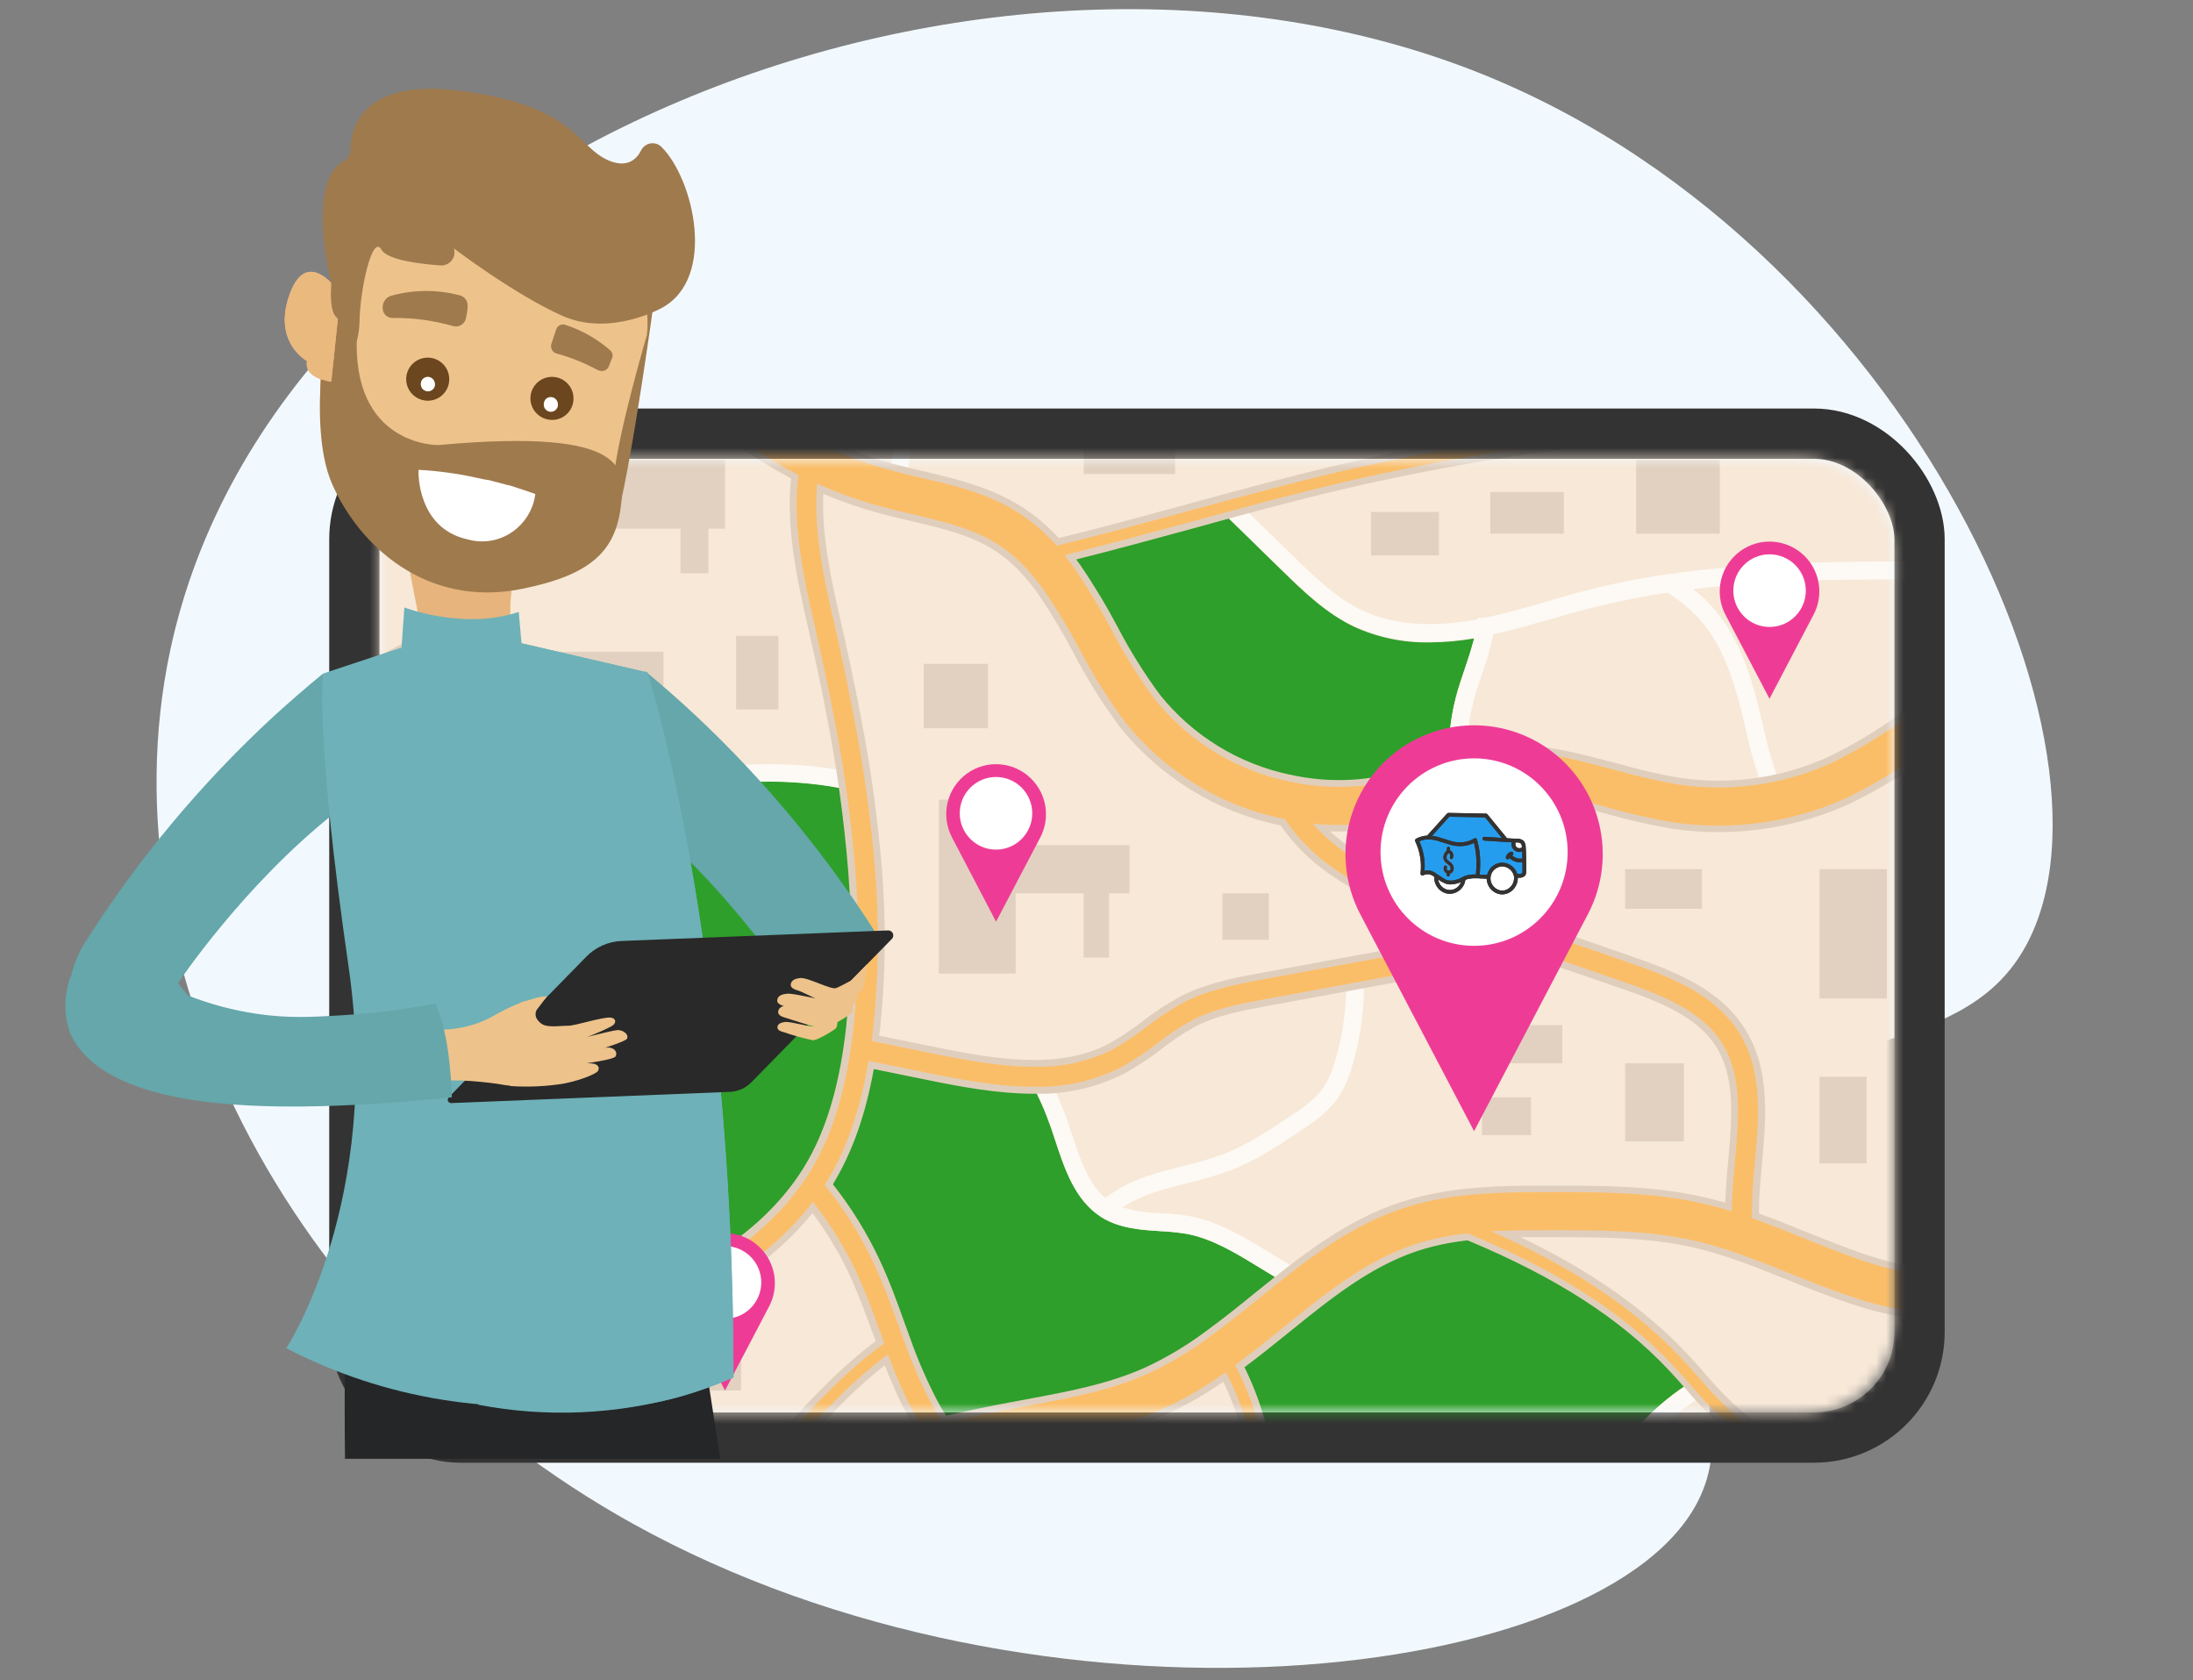 <svg width="218" height="167" viewBox="0 0 218 167" fill="none" xmlns="http://www.w3.org/2000/svg">
<rect x="0" y="0" width="218" height="167" fill="#808080" stroke="none"/>
<path d="M199.558 96.683C214.367 79.269 191.403 25.161 147.441 7.407C98.208 -12.474 27.425 15.16 16.911 64.692C10.09 96.82 29.715 133.019 62.906 151.449C103.512 174.003 159.892 167.447 168.891 149.015C174.121 138.304 161.5 127.374 169.404 114.557C176.827 102.515 192.042 105.521 199.558 96.683Z" fill="#F2F9FE"/>
<rect x="35.227" y="43.105" width="155.588" height="99.784" rx="10.5" stroke="#333333" stroke-width="5"/>
<mask id="mask0_19_10" style="mask-type:luminance" maskUnits="userSpaceOnUse" x="37" y="45" width="152" height="96">
<path d="M179.334 45.605H46.708C41.748 45.605 37.727 49.634 37.727 54.603V131.393C37.727 136.362 41.748 140.39 46.708 140.39H179.334C184.294 140.39 188.315 136.362 188.315 131.393V54.603C188.315 49.634 184.294 45.605 179.334 45.605Z" fill="white"/>
</mask>
<g mask="url(#mask0_19_10)">
<mask id="mask1_19_10" style="mask-type:luminance" maskUnits="userSpaceOnUse" x="36" y="20" width="154" height="154">
<path d="M189.175 20.48H36.867V173.064H189.175V20.48Z" fill="white"/>
</mask>
<g mask="url(#mask1_19_10)">
<path d="M189.175 20.48H36.867V173.064H189.175V20.48Z" fill="#F7E8D7"/>
<path d="M84.477 102.021C84.397 102.737 84.312 103.403 84.207 104.059C83.503 108.935 82.208 112.851 80.324 116.015C80.109 116.376 79.879 116.731 79.644 117.072C75.991 122.454 69.909 126.625 60.508 130.194L60.278 130.28L59.993 130.385C59.639 123.918 60.476 117.442 62.462 111.279C62.802 110.232 63.182 109.171 63.556 108.144C64.382 105.992 65.066 103.787 65.606 101.545C66.885 95.484 66.077 89.168 63.312 83.626C63.441 83.521 63.576 83.416 63.716 83.29C64.243 82.818 64.744 82.317 65.216 81.788C65.686 81.259 66.187 80.758 66.715 80.286C68.689 78.634 71.473 77.813 75.476 77.693C78.24 77.611 81.004 77.826 83.722 78.334C84.142 81.223 84.447 83.941 84.647 86.55C85.069 91.701 85.012 96.88 84.477 102.021Z" fill="#2E9F2A"/>
<path d="M167.633 137.674C165.829 138.863 164.187 140.284 162.751 141.899C161.34 143.555 160.035 145.297 158.842 147.116C157.013 149.79 155.289 152.309 152.99 154.126C152.283 154.699 151.515 155.193 150.701 155.598C145.803 158.026 139.966 156.68 134.308 155.378C131.602 154.703 128.837 154.287 126.052 154.136C126.087 153.956 126.117 153.771 126.142 153.585C127.093 147.48 126.063 141.231 123.203 135.756C124.762 134.604 126.277 133.383 127.746 132.191C131.964 128.781 135.947 125.567 140.71 123.985C141.752 123.645 142.816 123.377 143.894 123.184C144.539 123.064 145.188 122.974 145.848 122.898C154.719 126.583 161.186 130.749 166.044 135.916C166.584 136.492 167.134 137.093 167.633 137.674Z" fill="#2E9F2A"/>
<path d="M146.531 63.443C146.531 63.553 146.481 63.664 146.451 63.779C146.216 64.705 145.897 65.636 145.592 66.538C145.287 67.439 144.982 68.345 144.732 69.281C144.205 71.273 143.975 73.331 144.047 75.39C143.298 75.625 142.548 75.89 141.848 76.136C140.889 76.481 139.979 76.797 139.06 77.062C135.507 78.049 131.765 78.138 128.169 77.322C123.004 76.239 118.372 73.398 115.06 69.281C113.473 67.131 112.059 64.857 110.832 62.482C109.707 60.353 108.462 58.291 107.104 56.304C106.874 55.978 106.644 55.678 106.414 55.377C110.437 54.376 114.46 53.285 118.374 52.213L121.872 51.262L127.5 56.769C129.624 58.832 131.823 60.97 134.612 62.302C136.963 63.373 139.525 63.904 142.108 63.854C143.588 63.847 145.064 63.716 146.521 63.463L146.531 63.443Z" fill="#2E9F2A"/>
<path d="M127.037 127.103C126.342 127.654 125.658 128.214 124.973 128.765C123.389 130.047 121.749 131.369 120.11 132.56C118.222 133.974 116.196 135.192 114.063 136.195C110.339 137.877 106.286 138.634 101.998 139.43C101.498 139.52 100.999 139.61 100.499 139.71C98.26 140.131 96.061 140.596 93.952 141.087C93.592 140.546 93.242 139.985 92.927 139.405C91.855 137.352 90.934 135.224 90.173 133.036C90.008 132.575 89.839 132.115 89.674 131.654C88.919 129.571 88.134 127.418 87.175 125.36C85.893 122.643 84.298 120.085 82.422 117.74C82.492 117.625 82.567 117.52 82.642 117.405C84.546 114.245 85.855 110.445 86.64 105.844L92.237 106.985C95.861 107.726 99.419 108.362 102.818 108.362H102.928C103.534 109.575 104.06 110.826 104.502 112.107C104.647 112.518 104.782 112.933 104.922 113.359C105.821 116.123 106.851 119.252 109.42 120.924C109.52 120.989 109.61 121.05 109.71 121.105C111.444 122.106 113.403 122.241 115.297 122.366C116.206 122.409 117.112 122.502 118.011 122.647C120.51 123.122 122.754 124.494 124.938 125.821L127.037 127.103Z" fill="#2E9F2A"/>
<path d="M72.073 45.711H59.828V52.55H72.073V45.711Z" fill="#E2D1C0"/>
<path d="M70.417 51.105H67.648V56.983H70.417V51.105Z" fill="#E2D1C0"/>
<path d="M65.951 64.785H51.367V71.404H65.951V64.785Z" fill="#E2D1C0"/>
<path d="M42.846 70.519H39.633V77.144H42.846V70.519Z" fill="#E2D1C0"/>
<path d="M54.912 75.926H50.039V79.491H54.912V75.926Z" fill="#E2D1C0"/>
<path d="M77.38 63.199H73.172V70.519H77.38V63.199Z" fill="#E2D1C0"/>
<path d="M116.808 42.344H107.727V47.115H116.808V42.344Z" fill="#E2D1C0"/>
<path d="M143.041 50.887H136.289V55.208H143.041V50.887Z" fill="#E2D1C0"/>
<path d="M155.455 48.898H148.148V53.044H155.455V48.898Z" fill="#E2D1C0"/>
<path d="M170.955 45.711H162.648V53.046H170.955V45.711Z" fill="#E2D1C0"/>
<path d="M98.215 65.984H91.828V72.383H98.215V65.984Z" fill="#E2D1C0"/>
<path d="M100.965 79.488H93.328V96.772H100.965V79.488Z" fill="#E2D1C0"/>
<path d="M112.275 83.992H99.016V88.794H112.275V83.992Z" fill="#E2D1C0"/>
<path d="M110.245 88.129H107.727V95.178H110.245V88.129Z" fill="#E2D1C0"/>
<path d="M126.129 88.793H121.516V93.414H126.129V88.793Z" fill="#E2D1C0"/>
<path d="M187.577 86.394H180.875V99.242H187.577V86.394Z" fill="#E2D1C0"/>
<path d="M169.188 86.394H161.547V90.34H169.188V86.394Z" fill="#E2D1C0"/>
<path d="M185.553 107.031H180.875V115.638H185.553V107.031Z" fill="#E2D1C0"/>
<path d="M155.305 101.895H143.5V105.69H155.305V101.895Z" fill="#E2D1C0"/>
<path d="M152.193 109.078H147.32V112.828H152.193V109.078Z" fill="#E2D1C0"/>
<path d="M167.389 105.691H161.547V113.452H167.389V105.691Z" fill="#E2D1C0"/>
<path d="M46.507 91.106H41.844V101.895H46.507V91.106Z" fill="#E2D1C0"/>
<path d="M59.837 92.258H50.766V99.683H59.837V92.258Z" fill="#E2D1C0"/>
<path d="M58.113 97.769H54.914V108.189H58.113V97.769Z" fill="#E2D1C0"/>
<path d="M56.502 105.691H47.82V112.736H56.502V105.691Z" fill="#E2D1C0"/>
<path d="M46.506 122.32H40.289V127.112H46.506V122.32Z" fill="#E2D1C0"/>
<path d="M54.04 119.445H44.18V124.713H54.04V119.445Z" fill="#E2D1C0"/>
<path d="M60.524 139.379H56.516V147.921H60.524V139.379Z" fill="#E2D1C0"/>
<path d="M73.672 134.145H67.875V138.215H73.672V134.145Z" fill="#E2D1C0"/>
<path d="M63.556 108.158C64.385 106.006 65.072 103.801 65.61 101.559C66.89 95.497 66.081 89.18 63.316 83.639C63.451 83.534 63.581 83.429 63.721 83.304C64.245 82.829 64.746 82.327 65.22 81.802C65.688 81.27 66.189 80.769 66.719 80.3C68.688 78.647 71.472 77.826 75.475 77.706C78.605 77.624 81.733 77.922 84.791 78.592L85.161 76.855C81.966 76.168 78.701 75.869 75.435 75.964C71.007 76.099 67.879 77.05 65.59 78.968C64.999 79.483 64.442 80.035 63.92 80.62C63.461 81.121 63.026 81.576 62.556 81.987L62.456 82.072L62.346 81.882L60.847 82.798L61.017 83.083C58.709 84.321 56.094 84.868 53.485 84.66C50.117 84.47 46.808 83.394 43.609 82.352L35.073 79.569L34.523 81.256L43.06 84.04C46.368 85.116 49.787 86.233 53.39 86.433C53.735 86.433 54.08 86.463 54.42 86.463C57.011 86.506 59.571 85.886 61.856 84.66C64.356 89.786 65.075 95.601 63.9 101.183C63.371 103.35 62.704 105.481 61.901 107.562C61.526 108.598 61.137 109.675 60.792 110.751C58.566 117.656 57.734 124.935 58.343 132.165L60.107 132.01C59.512 125.014 60.314 117.969 62.466 111.287C62.806 110.245 63.181 109.184 63.556 108.158ZM91.573 40.916C91.781 40.096 92.135 39.321 92.618 38.628C94.017 36.855 96.781 36.76 99.565 36.93C102.668 37.116 106.102 36.98 108.006 34.527C108.338 34.071 108.629 33.587 108.875 33.08C109.099 32.606 109.375 32.159 109.7 31.748C111.199 30.066 113.943 30.577 116.612 31.067L117.482 31.223C119.202 31.518 120.952 31.609 122.694 31.493C123.694 33.15 125.193 35.213 127.597 36.159C129.306 36.835 131.176 36.81 132.82 36.79L138.967 36.695C139.492 36.651 140.021 36.706 140.526 36.855C141.196 37.121 141.706 37.857 142.161 38.583C143.477 40.678 144.646 42.863 145.659 45.122L147.278 44.396C146.224 42.061 145.01 39.803 143.645 37.636C143.05 36.7 142.326 35.664 141.146 35.203C140.427 34.963 139.668 34.866 138.912 34.918L132.795 35.033C131.241 35.033 129.636 35.078 128.247 34.532C126.857 33.986 125.778 32.96 124.653 31.293C127.336 30.902 129.928 30.034 132.305 28.729C134.369 27.588 140.656 24.113 139.302 18.215L137.573 18.605C138.282 21.76 136.328 24.488 131.425 27.197C128.846 28.608 125.999 29.461 123.069 29.701C121.294 29.856 119.507 29.782 117.752 29.48L116.897 29.325C114.038 28.799 110.475 28.143 108.331 30.582C107.912 31.096 107.556 31.66 107.271 32.259C107.072 32.674 106.838 33.071 106.571 33.446C105.212 35.233 102.453 35.328 99.665 35.158C96.406 34.963 93.122 35.113 91.223 37.526C90.601 38.389 90.143 39.36 89.874 40.39C89.036 43.111 88.493 45.914 88.255 48.752L90.019 48.897C90.248 46.188 90.769 43.512 91.573 40.916ZM98.07 150.51C96.971 152.683 95.626 154.791 94.322 156.834C93.767 157.705 93.197 158.601 92.643 159.503C88.075 160.359 82.827 161.185 77.749 160.609C75.186 160.259 72.649 159.742 70.153 159.062C67.803 158.43 65.421 157.929 63.016 157.56L62.781 159.322C65.122 159.681 67.441 160.169 69.728 160.784C72.298 161.484 74.911 162.015 77.549 162.377C78.791 162.513 80.039 162.58 81.288 162.577C84.695 162.523 88.092 162.171 91.438 161.525C91.273 161.816 91.113 162.101 90.968 162.372C88.831 166.323 87.295 170.573 86.41 174.979L88.15 175.329C88.996 171.094 90.468 167.008 92.518 163.208C92.912 162.487 93.362 161.706 93.942 160.754C94.522 159.803 95.192 158.752 95.811 157.78C97.136 155.702 98.505 153.555 99.644 151.307C101.224 148.364 102.172 145.124 102.428 141.794L100.659 141.703C100.416 144.788 99.532 147.788 98.065 150.51H98.07ZM130.276 126.978L125.853 124.29C123.639 122.943 121.135 121.426 118.331 120.89C117.36 120.728 116.381 120.624 115.398 120.58C114.11 120.557 112.832 120.365 111.594 120.009C112.541 119.405 113.558 118.921 114.623 118.567C115.727 118.186 116.897 117.891 118.026 117.61C119.471 117.275 120.895 116.853 122.289 116.349C124.948 115.347 127.317 113.725 129.621 112.163C130.818 111.433 131.889 110.515 132.795 109.444C133.534 108.395 134.081 107.221 134.409 105.98C135.321 102.947 135.713 99.781 135.569 96.617C135.569 96.176 135.519 95.696 135.469 95.16L133.704 95.325C133.749 95.826 133.779 96.276 133.794 96.687C133.93 99.653 133.564 102.621 132.71 105.464C132.436 106.499 131.986 107.48 131.38 108.363C130.585 109.283 129.649 110.07 128.607 110.696C126.403 112.198 124.109 113.735 121.65 114.702C120.323 115.184 118.967 115.585 117.592 115.903C116.422 116.194 115.218 116.499 114.048 116.905C112.547 117.391 111.136 118.12 109.87 119.062C108.166 117.636 107.371 115.182 106.576 112.804C106.437 112.373 106.297 111.948 106.152 111.532C105.565 109.834 104.841 108.186 103.988 106.605L102.428 107.452C103.236 108.947 103.922 110.506 104.477 112.113C104.622 112.519 104.757 112.939 104.892 113.36C105.802 116.118 106.831 119.253 109.39 120.925C109.485 120.99 109.585 121.05 109.68 121.105C111.414 122.107 113.373 122.247 115.268 122.367C116.177 122.407 117.083 122.5 117.981 122.647C120.48 123.123 122.729 124.495 124.913 125.822L129.336 128.51L130.276 126.978ZM165.895 57.063H165.82C162.974 57.474 160.153 58.042 157.369 58.765C156.129 59.091 154.87 59.456 153.686 59.807C151.686 60.387 149.612 60.993 147.553 61.419H146.859V61.554C146.654 61.589 146.444 61.634 146.239 61.664C141.966 62.38 138.317 62.04 135.399 60.663C132.87 59.461 130.781 57.428 128.757 55.466C126.733 53.503 124.758 51.57 122.759 49.628L121.52 50.9C123.519 52.842 125.518 54.788 127.517 56.737C129.641 58.8 131.84 60.938 134.629 62.245C136.98 63.321 139.542 63.853 142.126 63.802C143.605 63.795 145.081 63.664 146.539 63.411C146.539 63.522 146.489 63.632 146.459 63.752C146.224 64.673 145.904 65.605 145.599 66.506C145.294 67.407 144.984 68.313 144.74 69.249C144.043 71.932 143.874 74.724 144.24 77.471L145.999 77.235C145.669 74.725 145.828 72.174 146.469 69.725C146.699 68.849 146.999 67.963 147.293 67.107C147.608 66.17 147.938 65.204 148.193 64.218C148.298 63.812 148.373 63.437 148.438 63.061C150.392 62.63 152.326 62.06 154.2 61.529C155.39 61.184 156.624 60.823 157.834 60.528C160.451 59.851 163.102 59.312 165.775 58.915C166.941 59.652 168.006 60.537 168.944 61.549C171.183 64.052 172.272 67.452 173.042 70.446C173.217 71.132 173.382 71.818 173.542 72.504C174.076 75.053 174.845 77.548 175.841 79.954L177.455 79.228C176.502 76.92 175.764 74.528 175.251 72.083C175.081 71.387 174.916 70.692 174.751 70.001C173.927 66.796 172.752 63.146 170.253 60.362C169.665 59.707 169.021 59.104 168.329 58.56C175.801 57.644 183.452 57.559 191.279 57.609V55.816C182.628 55.786 174.171 55.866 165.895 57.063ZM163.936 160.489C162.608 159.495 161.202 158.61 159.733 157.84C159.148 157.515 158.558 157.19 157.984 156.839C156.938 156.213 155.925 155.533 154.95 154.801C157.044 152.884 158.703 150.465 160.313 148.117C161.463 146.358 162.721 144.672 164.081 143.07C165.635 141.323 167.445 139.823 169.449 138.619L168.534 137.117C166.377 138.413 164.428 140.031 162.757 141.914C161.346 143.568 160.042 145.31 158.853 147.131C157.024 149.799 155.295 152.323 152.996 154.14C152.288 154.71 151.52 155.202 150.707 155.607C145.809 158.036 139.972 156.689 134.314 155.387C131.5 154.741 128.192 154.095 124.968 154.13L124.998 155.908C128.022 155.853 131.206 156.494 133.924 157.119C137.263 157.89 140.866 158.717 144.375 158.717C146.831 158.776 149.268 158.261 151.492 157.215C152.21 156.858 152.896 156.44 153.541 155.963C154.671 156.835 155.853 157.64 157.079 158.371C157.669 158.727 158.274 159.062 158.873 159.372C160.26 160.098 161.586 160.935 162.837 161.876C166.96 165.135 168.804 170.147 170.763 175.454L172.422 174.839C170.468 169.546 168.449 164.059 163.936 160.489Z" fill="#FDF9F4"/>
<path d="M168.481 123.657C169.85 123.984 171.202 124.383 172.529 124.854C174.268 125.459 176.027 126.175 177.752 126.856C179.706 127.647 181.75 128.468 183.794 129.159C186.134 129.961 188.548 130.523 191.001 130.837L191.501 126.431C189.348 126.143 187.23 125.639 185.178 124.929C183.244 124.278 181.285 123.487 179.391 122.721C177.787 122.075 176.132 121.409 174.458 120.808C174.471 119.08 174.571 117.354 174.758 115.636C175.168 111.065 175.593 106.343 173.119 102.398C170.72 98.583 166.452 96.86 161.919 95.293L154.697 92.79L152.768 92.119L145.096 89.47C140.843 87.998 136.445 86.466 132.947 83.702C132.367 83.239 131.82 82.737 131.307 82.2C134.321 82.415 137.35 82.105 140.258 81.284C141.308 80.989 142.327 80.628 143.307 80.283C144.783 79.71 146.304 79.265 147.855 78.951C151.189 78.39 154.667 79.186 157.941 80.042L158.15 80.097L159.445 80.443C161.67 81.086 163.929 81.606 166.212 82C167.722 82.226 169.248 82.34 170.775 82.341C175.258 82.34 179.69 81.376 183.769 79.512C186.841 78.002 189.768 76.21 192.51 74.159L189.981 70.584C187.357 72.442 184.774 74.224 181.95 75.526C177.242 77.675 172.014 78.414 166.897 77.654C164.784 77.285 162.693 76.799 160.634 76.197L159.1 75.791L158.82 75.716C155.162 74.765 151.253 73.929 147.16 74.615C145.356 74.961 143.585 75.464 141.868 76.117C140.908 76.457 139.998 76.783 139.079 77.043C135.526 78.028 131.785 78.117 128.189 77.304C123.019 76.23 118.379 73.396 115.06 69.283C113.472 67.132 112.059 64.859 110.831 62.483C109.704 60.356 108.459 58.294 107.103 56.305C106.873 55.98 106.643 55.674 106.413 55.379C110.437 54.377 114.46 53.286 118.378 52.214C123.306 50.873 128.404 49.481 133.451 48.294C152.375 43.86 171.805 41.984 191.226 42.716L191.296 40.944C171.717 40.199 152.126 42.085 133.047 46.552C127.969 47.743 122.856 49.14 117.908 50.487C113.725 51.629 109.412 52.795 105.134 53.847L104.989 53.691C103.94 52.544 102.749 51.534 101.446 50.687C98.377 48.71 94.918 47.898 91.575 47.117C90.51 46.867 89.501 46.617 88.501 46.356C86.115 45.703 83.798 44.816 81.584 43.708C75.226 40.522 69.772 35.781 65.726 29.924C63.139 26.222 61.178 22.118 59.924 17.777L55.681 19.014C57.005 23.564 59.028 27.88 61.678 31.806C58.645 34.31 56.6 36.783 55.326 39.542C54.276 41.825 53.772 44.283 53.282 46.667C52.921 48.753 52.369 50.801 51.633 52.785C51.094 54.102 50.398 55.347 49.559 56.495C45.86 61.602 39.563 64.832 34.445 67.07L35.155 68.697C40.458 66.364 47.045 62.989 50.993 57.542C51.913 56.275 52.679 54.904 53.277 53.456C54.055 51.37 54.639 49.216 55.021 47.022C55.521 44.639 55.971 42.386 56.935 40.288C58.08 37.785 59.934 35.547 62.698 33.279C66.954 39.179 72.526 44.004 78.971 47.368C78.416 52.009 79.41 57.011 80.59 62.148C81.329 65.387 81.949 68.291 82.474 71.025C83.504 76.162 84.236 81.355 84.668 86.576C85.088 91.718 85.028 96.887 84.488 102.017C84.413 102.738 84.328 103.404 84.228 104.06C83.519 108.942 82.229 112.852 80.34 116.016C80.125 116.377 79.895 116.732 79.66 117.073C76.007 122.455 69.925 126.626 60.524 130.196L60.294 130.281L59.454 130.591C51.403 133.532 43.074 135.643 34.595 136.89L34.98 139.524C43.636 138.252 52.14 136.098 60.359 133.095L61.004 132.859L61.233 132.774C67.166 130.541 75.457 126.836 80.81 120.012C82.348 122.022 83.668 124.191 84.748 126.481C85.663 128.433 86.427 130.531 87.167 132.554L87.482 133.42C83.534 136.304 80.17 140.064 77.166 143.434C75.629 145.101 74.176 146.844 72.813 148.656C72.114 149.031 71.419 149.417 70.744 149.813C66.425 152.303 62.515 155.444 59.149 159.125C55.651 163.021 52.892 167.482 50.238 171.798C49.794 172.529 49.339 173.255 48.889 173.986L52.657 176.319C53.112 175.588 53.567 174.852 54.012 174.121C56.56 169.98 59.189 165.699 62.438 162.104C65.499 158.761 69.056 155.908 72.983 153.648C78.771 150.248 85.808 147.59 94.474 145.522C96.658 145.021 98.972 144.52 101.301 144.075L102.8 143.794C107.163 142.988 111.676 142.152 115.884 140.24C117.938 139.286 119.902 138.148 121.752 136.84C123.74 140.816 124.756 145.21 124.715 149.657C124.693 150.89 124.586 152.119 124.395 153.337C123.375 159.819 120.126 165.74 115.209 170.075C113.288 171.701 111.222 173.148 109.037 174.396L109.937 175.923C112.216 174.622 114.37 173.113 116.374 171.417C121.347 167.114 124.727 161.257 125.967 154.792C127.208 148.327 126.237 141.632 123.211 135.788C124.765 134.632 126.285 133.41 127.754 132.219C131.972 128.814 135.955 125.595 140.718 124.012C141.759 123.67 142.823 123.403 143.902 123.211C144.546 123.091 145.201 123.001 145.856 122.926C154.727 126.611 161.194 130.777 166.052 135.944C166.642 136.569 167.226 137.23 167.791 137.871C169.096 139.43 170.529 140.877 172.074 142.197C176.902 146.103 183.189 147.304 188.737 148.361L191.101 148.816L191.431 147.074L189.072 146.618C183.729 145.617 177.672 144.44 173.189 140.815C171.723 139.552 170.365 138.166 169.131 136.675C168.556 136.024 167.961 135.348 167.351 134.702C162.918 130.001 157.216 126.1 149.684 122.65C151.253 122.595 152.828 122.595 154.377 122.595C159.065 122.6 163.938 122.605 168.481 123.657ZM85.088 70.519C84.553 67.756 83.928 64.822 83.169 61.572C82.324 57.872 81.22 53.026 81.524 48.619C83.405 49.446 85.345 50.132 87.327 50.672C88.401 50.968 89.496 51.223 90.555 51.473C93.669 52.204 96.613 52.895 99.052 54.477C100.048 55.124 100.956 55.896 101.755 56.776C102.384 57.45 102.965 58.168 103.495 58.923C104.755 60.772 105.91 62.691 106.953 64.671C108.295 67.256 109.841 69.729 111.576 72.066C115.523 76.99 121.048 80.393 127.214 81.7L127.474 81.75C128.536 83.312 129.83 84.701 131.312 85.87C135.166 88.924 139.779 90.522 144.247 92.069L147.13 93.07L125.46 97.076C122.921 97.541 120.042 98.077 117.463 99.389C116.143 100.121 114.883 100.959 113.695 101.892C112.641 102.714 111.527 103.456 110.362 104.11C105.364 106.744 99.157 105.777 92.725 104.461L86.992 103.289C87.027 102.994 87.062 102.698 87.097 102.388C87.656 97.095 87.717 91.761 87.282 86.456C86.856 81.106 86.123 75.785 85.088 70.519ZM76.547 146.813C77.186 146.067 77.836 145.311 78.486 144.605C81.314 141.446 84.483 137.906 88.112 135.168C88.811 137.057 89.636 138.896 90.58 140.675C90.78 141.041 90.995 141.401 91.21 141.757C86.184 143.009 81.277 144.701 76.547 146.813ZM143.107 118.84C141.826 119.073 140.562 119.393 139.324 119.797C133.791 121.634 129.328 125.259 124.97 128.764C123.381 130.046 121.742 131.372 120.102 132.564C118.214 133.97 116.188 135.18 114.055 136.174C110.332 137.866 106.283 138.617 101.99 139.413L100.491 139.689C98.247 140.114 96.048 140.58 93.944 141.076C93.572 140.53 93.228 139.965 92.914 139.383C91.841 137.34 90.922 135.22 90.166 133.04L89.666 131.668C88.911 129.585 88.126 127.432 87.167 125.374C85.889 122.655 84.293 120.097 82.414 117.754C82.489 117.644 82.564 117.534 82.634 117.418C84.533 114.259 85.847 110.459 86.632 105.858L92.23 106.999C95.853 107.745 99.412 108.376 102.81 108.376C105.872 108.447 108.904 107.759 111.636 106.373C112.921 105.656 114.151 104.843 115.314 103.94C116.388 103.096 117.528 102.341 118.723 101.682C120.932 100.545 123.486 100.075 125.965 99.619L152.268 94.777L153.867 95.328L161.094 97.832C165.162 99.239 168.971 100.756 170.91 103.84C172.909 107.024 172.539 111.1 172.149 115.421C172.014 116.923 171.879 118.45 171.844 119.957C171.045 119.716 170.265 119.506 169.5 119.331C164.448 118.149 159.32 118.149 154.362 118.149C150.869 118.149 146.9 118.149 143.107 118.84Z" fill="#FBBE68"/>
<path d="M52.753 176.788L48.415 174.099L48.59 173.814L49.934 171.626C52.598 167.3 55.347 162.824 58.886 158.904C62.275 155.196 66.213 152.032 70.56 149.521C71.18 149.16 71.84 148.79 72.559 148.394C73.939 146.512 75.503 144.759 76.882 143.212C79.826 139.923 83.155 136.203 87.048 133.314L86.818 132.683C86.083 130.68 85.319 128.577 84.414 126.64C83.407 124.501 82.186 122.469 80.771 120.576C75.333 127.286 67.087 130.93 61.324 133.093L61.09 133.179L60.445 133.414C52.205 136.426 43.679 138.586 35.001 139.863L34.671 139.913L34.172 136.608L34.506 136.558C42.961 135.315 51.267 133.21 59.295 130.275L60.13 129.969L60.365 129.879C69.696 126.339 75.723 122.214 79.356 116.886C79.586 116.546 79.811 116.195 80.026 115.845C81.905 112.721 83.16 108.835 83.864 104.014C83.964 103.343 84.049 102.677 84.124 101.971C84.665 96.866 84.73 91.722 84.319 86.605C83.9 81.394 83.182 76.212 82.17 71.084C81.67 68.35 81.026 65.451 80.286 62.217C79.126 57.155 78.132 52.203 78.637 47.552C72.335 44.219 66.868 39.502 62.644 33.753C60.06 35.926 58.346 38.054 57.256 40.422C56.302 42.48 55.847 44.713 55.362 47.081C54.976 49.301 54.386 51.48 53.598 53.59C52.995 55.063 52.215 56.457 51.274 57.741C47.276 63.248 40.639 66.663 35.281 69.011L34.976 69.146L33.977 66.903L34.286 66.763C39.339 64.54 45.611 61.34 49.28 56.304C50.104 55.176 50.789 53.952 51.319 52.659C52.047 50.695 52.592 48.669 52.948 46.605C53.448 44.202 53.948 41.724 55.017 39.406C56.287 36.647 58.266 34.209 61.23 31.745C58.64 27.854 56.662 23.589 55.362 19.098L55.272 18.772L60.18 17.355L60.275 17.681C61.51 21.985 63.445 26.055 66.002 29.727C70.015 35.543 75.426 40.253 81.735 43.421C83.93 44.518 86.227 45.399 88.592 46.05C89.592 46.32 90.591 46.55 91.651 46.806C95.025 47.597 98.513 48.418 101.647 50.421C102.972 51.286 104.184 52.313 105.255 53.48C109.393 52.478 113.566 51.332 117.829 50.17C122.777 48.818 127.89 47.426 132.973 46.23C152.08 41.756 171.699 39.863 191.307 40.602H191.642L191.552 43.045H191.217C171.825 42.318 152.423 44.194 133.527 48.623C128.495 49.805 123.402 51.192 118.479 52.559C114.576 53.625 110.762 54.661 106.984 55.608L107.369 56.133C108.733 58.13 109.983 60.203 111.112 62.342C112.338 64.695 113.747 66.949 115.325 69.081C118.581 73.131 123.135 75.927 128.215 76.997H128.24C131.783 77.799 135.469 77.712 138.97 76.742C139.88 76.481 140.784 76.161 141.739 75.825C143.472 75.155 145.262 74.641 147.086 74.288C151.3 73.577 155.363 74.478 158.846 75.385L159.166 75.465L160.665 75.865H160.7C162.755 76.461 164.84 76.944 166.948 77.312C172.001 78.06 177.162 77.33 181.811 75.209C184.621 73.822 187.298 72.177 189.807 70.298L190.082 70.103L193.031 74.273L192.756 74.468C189.998 76.53 187.055 78.332 183.965 79.851C179.835 81.737 175.349 82.712 170.811 82.71C169.267 82.71 167.725 82.596 166.198 82.369C163.904 81.972 161.633 81.451 159.396 80.807L158.101 80.457L157.892 80.401C154.648 79.555 151.215 78.769 147.951 79.32C146.416 79.627 144.911 80.068 143.453 80.637C142.453 80.987 141.454 81.348 140.384 81.638C137.728 82.401 134.969 82.739 132.208 82.64C132.528 82.94 132.853 83.22 133.208 83.486C136.661 86.225 141.029 87.737 145.257 89.198L154.863 92.518C157.272 93.349 159.679 94.184 162.085 95.022C166.678 96.609 171.006 98.361 173.46 102.266C175.999 106.307 175.564 111.088 175.149 115.715C174.999 117.352 174.849 119.044 174.849 120.621C176.393 121.177 177.908 121.783 179.572 122.459C181.466 123.22 183.42 124.011 185.339 124.657C187.37 125.356 189.467 125.847 191.597 126.124L191.931 126.159L191.332 131.241L190.997 131.201C188.522 130.884 186.086 130.317 183.725 129.509C181.661 128.813 179.642 128.007 177.688 127.21C175.954 126.509 174.189 125.793 172.455 125.208C171.145 124.74 169.81 124.344 168.457 124.021C163.959 122.98 159.106 122.975 154.413 122.97C153.274 122.97 152.204 122.97 151.155 122.97C158.037 126.269 163.434 130.044 167.647 134.485C168.262 135.136 168.857 135.807 169.431 136.458C170.661 137.931 172.01 139.299 173.465 140.549C177.883 144.118 183.895 145.27 189.198 146.281L191.891 146.782L191.432 149.19L188.743 148.69C183.155 147.618 176.823 146.412 171.93 142.456C170.369 141.126 168.923 139.665 167.607 138.09C167.043 137.449 166.463 136.794 165.873 136.168C161.045 131.051 154.688 126.955 145.882 123.285C145.172 123.37 144.582 123.455 144.038 123.555C142.974 123.746 141.926 124.01 140.899 124.347C136.191 125.909 132.233 129.108 128.045 132.498C126.545 133.719 125.156 134.826 123.712 135.902C125.83 140.185 126.895 144.912 126.82 149.691C126.742 153.867 125.791 157.981 124.029 161.766C122.267 165.552 119.733 168.926 116.59 171.671C114.566 173.379 112.392 174.899 110.093 176.212L109.803 176.383L108.553 174.275L108.843 174.104C111.012 172.866 113.063 171.431 114.971 169.819C119.823 165.537 123.033 159.694 124.047 153.296C124.231 152.093 124.335 150.878 124.356 149.661C124.404 145.397 123.461 141.18 121.603 137.344C119.836 138.579 117.963 139.653 116.005 140.554C111.757 142.486 107.224 143.322 102.846 144.139H102.796L101.362 144.409C99.023 144.849 96.729 145.335 94.55 145.856C85.888 147.914 78.882 150.557 73.129 153.942C69.238 156.187 65.713 159.017 62.679 162.333C59.45 165.908 56.826 170.174 54.292 174.3L52.938 176.503L52.753 176.788ZM49.34 173.879L52.533 175.882L53.713 173.969C56.267 169.814 58.906 165.518 62.169 161.898C65.259 158.534 68.844 155.664 72.799 153.386C78.617 149.971 85.684 147.303 94.405 145.23C96.599 144.704 98.903 144.229 101.252 143.773L102.691 143.508H102.736C107.079 142.702 111.567 141.87 115.73 139.973C117.768 139.034 119.714 137.905 121.543 136.603L121.868 136.383L122.037 136.733C124.057 140.756 125.085 145.204 125.036 149.706C125.016 150.955 124.909 152.202 124.716 153.436C123.679 159.994 120.391 165.983 115.42 170.374C113.569 171.941 111.582 173.341 109.483 174.555L110.043 175.501C112.199 174.254 114.24 172.817 116.14 171.205C121.305 166.643 124.721 160.42 125.801 153.606C126.008 152.311 126.125 151.003 126.151 149.691C126.204 144.914 125.093 140.196 122.912 135.947L122.782 135.692L123.012 135.522C124.511 134.4 125.961 133.249 127.545 131.967C131.783 128.537 135.791 125.298 140.609 123.701C141.667 123.353 142.747 123.081 143.843 122.885C144.423 122.779 145.052 122.689 145.817 122.599H145.907L145.987 122.634C154.933 126.349 161.385 130.505 166.298 135.712C166.893 136.343 167.477 137.004 168.042 137.645C169.337 139.188 170.756 140.624 172.285 141.936C177.048 145.786 183.28 146.977 188.803 148.029L190.832 148.419L191.037 147.338L189.008 146.947C183.625 145.946 177.513 144.754 172.975 141.079C171.491 139.809 170.117 138.415 168.867 136.914C168.287 136.263 167.697 135.597 167.092 134.956C162.699 130.295 156.957 126.379 149.53 122.975L148.231 122.379L149.66 122.334C151.195 122.279 152.699 122.274 154.363 122.279C159.096 122.279 163.984 122.279 168.562 123.35C169.944 123.674 171.307 124.075 172.645 124.552C174.399 125.163 176.168 125.879 177.883 126.555C179.852 127.351 181.881 128.162 183.91 128.848C186.12 129.605 188.398 130.149 190.712 130.47L191.152 126.73C189.093 126.438 187.067 125.952 185.1 125.278C183.155 124.627 181.191 123.831 179.292 123.065C177.553 122.359 175.984 121.733 174.369 121.157L174.149 121.077V120.842C174.161 119.102 174.262 117.364 174.449 115.635C174.854 111.128 175.274 106.457 172.86 102.617C170.521 98.892 166.308 97.2 161.835 95.652L154.613 93.149L145.007 89.834C140.729 88.332 136.301 86.83 132.758 84.011C132.169 83.548 131.611 83.046 131.088 82.509L130.484 81.879L131.353 81.939C134.329 82.152 137.318 81.847 140.189 81.037C141.229 80.737 142.239 80.382 143.218 80.036C144.71 79.454 146.251 79.003 147.821 78.689C151.22 78.118 154.738 78.915 158.047 79.786L158.256 79.841L159.556 80.186C161.769 80.828 164.017 81.345 166.288 81.733C167.777 81.958 169.28 82.07 170.786 82.069C175.226 82.07 179.614 81.118 183.655 79.275C186.612 77.817 189.429 76.091 192.071 74.118L189.902 71.049C187.45 72.877 184.835 74.475 182.091 75.825C177.323 78.001 172.03 78.751 166.848 77.983C164.715 77.614 162.605 77.127 160.525 76.526H160.49L158.991 76.126L158.711 76.051C155.288 75.159 151.29 74.268 147.191 74.959C145.405 75.305 143.652 75.807 141.954 76.461C140.989 76.802 140.079 77.127 139.15 77.392C135.548 78.39 131.756 78.483 128.11 77.663H128.085C122.845 76.561 118.147 73.676 114.791 69.497C113.192 67.334 111.768 65.047 110.533 62.657C109.413 60.539 108.175 58.487 106.824 56.509C106.619 56.218 106.399 55.928 106.14 55.593L105.825 55.187L106.324 55.062C110.253 54.061 114.226 53.004 118.284 51.898C123.227 50.551 128.32 49.159 133.367 47.972C152.214 43.555 171.564 41.669 190.907 42.365L190.947 41.263C171.517 40.566 152.08 42.458 133.148 46.891C128.075 48.082 122.967 49.479 118.024 50.826C113.691 52.008 109.448 53.154 105.24 54.191L105.05 54.236L104.77 53.935C103.734 52.807 102.559 51.816 101.272 50.986C98.248 49.039 94.82 48.238 91.506 47.482C90.431 47.226 89.422 46.981 88.417 46.715C86.004 46.058 83.66 45.164 81.421 44.047C75.007 40.828 69.507 36.043 65.428 30.133C62.887 26.486 60.947 22.454 59.68 18.192L56.072 19.233C57.382 23.636 59.353 27.812 61.919 31.62L62.094 31.875L61.854 32.071C58.855 34.529 56.856 36.947 55.597 39.686C54.557 41.929 54.058 44.372 53.573 46.731C53.209 48.837 52.652 50.905 51.909 52.909C51.358 54.252 50.647 55.523 49.789 56.694C46.121 61.761 39.929 64.99 34.846 67.244L35.291 68.245C40.509 65.942 46.871 62.622 50.684 57.34C51.591 56.101 52.344 54.756 52.928 53.335C53.706 51.265 54.294 49.128 54.682 46.951C55.182 44.543 55.642 42.275 56.621 40.147C57.781 37.643 59.69 35.3 62.474 33.007L62.749 32.782L62.959 33.072C67.194 38.94 72.734 43.74 79.141 47.091L79.346 47.201V47.431C78.792 52.058 79.791 57.01 80.961 62.096C81.7 65.336 82.32 68.245 82.85 70.984C83.874 76.135 84.602 81.34 85.029 86.575C85.452 91.743 85.392 96.939 84.849 102.096C84.774 102.812 84.689 103.483 84.584 104.149C83.869 109.086 82.585 113.041 80.656 116.245C80.436 116.606 80.206 116.966 79.966 117.317C76.273 122.764 70.141 126.97 60.67 130.565L60.435 130.65C60.16 130.755 59.88 130.86 59.595 130.961C51.615 133.858 43.364 135.94 34.966 137.174L35.251 139.142C43.774 137.872 52.146 135.74 60.24 132.778L60.88 132.543L61.114 132.458C66.897 130.28 75.208 126.6 80.541 119.805L80.806 119.465L81.071 119.81C82.629 121.832 83.969 124.014 85.069 126.319C85.989 128.282 86.758 130.385 87.498 132.418L87.903 133.519L87.698 133.669C83.769 136.538 80.401 140.308 77.432 143.628C76.043 145.18 74.474 146.942 73.104 148.82L73.059 148.885L72.989 148.92C72.235 149.326 71.565 149.701 70.93 150.072C66.649 152.548 62.773 155.666 59.435 159.319C55.937 163.195 53.203 167.646 50.559 171.941C50.143 172.599 49.736 173.245 49.34 173.879ZM75.298 147.748L76.298 146.592C76.963 145.816 77.647 145.04 78.242 144.379C81.056 141.235 84.239 137.665 87.913 134.896L88.272 134.626L88.432 135.046C89.125 136.923 89.943 138.752 90.881 140.519C91.061 140.849 91.266 141.195 91.506 141.585L91.746 141.976L91.301 142.091C86.295 143.328 81.406 145.003 76.693 147.098L75.298 147.748ZM87.958 135.707C84.489 138.401 81.46 141.81 78.737 144.829L77.797 145.891C81.98 144.122 86.291 142.671 90.691 141.55C90.541 141.3 90.406 141.049 90.287 140.844C89.401 139.183 88.623 137.468 87.958 135.707ZM93.795 141.475L93.665 141.28C93.285 140.724 92.935 140.143 92.615 139.567C91.537 137.501 90.609 135.359 89.837 133.159C89.682 132.728 89.527 132.302 89.367 131.872L89.332 131.772C88.577 129.694 87.793 127.551 86.833 125.508C85.565 122.813 83.985 120.277 82.125 117.953L81.975 117.768L82.1 117.562L82.2 117.412C82.24 117.352 82.28 117.292 82.315 117.232C84.194 114.113 85.489 110.367 86.283 105.786L86.343 105.446L86.683 105.516L92.281 106.657C96.279 107.478 99.612 108.024 102.776 108.024C105.781 108.104 108.759 107.44 111.447 106.092C112.716 105.382 113.929 104.577 115.076 103.683C116.166 102.83 117.323 102.065 118.534 101.395C120.788 100.234 123.372 99.758 125.866 99.297L152.259 94.441L154.678 95.277L161.175 97.52C165.298 98.947 169.172 100.489 171.171 103.668C173.23 106.943 172.855 111.078 172.46 115.454C172.335 116.856 172.19 118.458 172.16 119.961V120.406L171.735 120.276C170.916 120.036 170.156 119.83 169.406 119.655C164.409 118.499 159.306 118.494 154.368 118.489C150.895 118.489 146.956 118.489 143.173 119.169C141.907 119.396 140.657 119.71 139.435 120.111C133.962 121.928 129.499 125.533 125.186 129.023C123.602 130.305 121.963 131.626 120.303 132.833C118.398 134.26 116.351 135.488 114.196 136.498C110.438 138.205 106.369 138.956 102.056 139.758L100.557 140.038C98.353 140.453 96.154 140.914 94.025 141.415L93.795 141.475ZM82.8 117.722C84.631 120.038 86.189 122.559 87.443 125.233C88.417 127.306 89.202 129.463 89.942 131.551L89.982 131.656C90.137 132.082 90.292 132.513 90.451 132.938C91.21 135.108 92.126 137.22 93.19 139.257C93.46 139.758 93.755 140.258 94.075 140.724C96.144 140.223 98.273 139.798 100.407 139.392L101.906 139.112C106.175 138.321 110.203 137.575 113.901 135.902C116.017 134.912 118.027 133.708 119.898 132.307C121.543 131.111 123.177 129.804 124.751 128.517C129.114 125.012 133.622 121.342 139.21 119.505C140.464 119.096 141.745 118.773 143.043 118.539C146.886 117.838 150.855 117.843 154.358 117.848C159.356 117.848 164.479 117.848 169.551 119.034C170.181 119.179 170.821 119.35 171.501 119.535C171.546 118.133 171.675 116.696 171.79 115.419C172.175 111.159 172.535 107.138 170.601 104.049C168.722 101.045 164.968 99.568 160.96 98.186L154.463 95.943L152.214 95.162L125.996 99.988C123.547 100.439 120.998 100.905 118.849 102.021C117.672 102.673 116.549 103.418 115.49 104.249C114.312 105.164 113.066 105.987 111.762 106.712C108.975 108.114 105.884 108.802 102.766 108.715C99.168 108.715 95.384 108.004 92.121 107.333L86.863 106.262C86.049 110.768 84.744 114.483 82.865 117.597C82.865 117.647 82.83 117.677 82.8 117.722ZM102.791 106.032C99.587 106.032 96.179 105.426 92.695 104.71L86.963 103.538L86.658 103.478L86.698 103.168C86.733 102.872 86.768 102.577 86.803 102.271C87.357 96.998 87.418 91.684 86.988 86.4C86.546 81.089 85.8 75.808 84.754 70.583C84.224 67.819 83.6 64.89 82.855 61.626C82.025 58.006 80.891 53.059 81.196 48.553L81.231 48.077L81.67 48.268C83.537 49.087 85.462 49.768 87.428 50.305C88.487 50.596 89.572 50.851 90.616 51.096C93.785 51.843 96.759 52.538 99.233 54.131C100.251 54.795 101.181 55.586 102.001 56.484C102.64 57.17 103.231 57.9 103.771 58.667C105.045 60.525 106.213 62.454 107.269 64.445C108.601 67.014 110.137 69.472 111.862 71.795C115.735 76.641 121.157 80.001 127.215 81.308L127.715 81.408L127.795 81.518C128.836 83.053 130.107 84.417 131.563 85.564C135.372 88.568 139.96 90.17 144.398 91.707L148.496 93.124L125.566 97.345C123.042 97.81 120.193 98.346 117.679 99.628C116.375 100.345 115.13 101.165 113.956 102.081C112.889 102.916 111.759 103.667 110.578 104.329C108.155 105.531 105.473 106.116 102.771 106.032H102.791ZM87.403 102.942L92.83 104.049C99.203 105.356 105.325 106.312 110.248 103.733C111.394 103.085 112.491 102.354 113.531 101.545C114.735 100.61 116.012 99.773 117.35 99.042C119.953 97.7 122.847 97.169 125.416 96.694L145.832 92.939L144.143 92.343C139.645 90.791 135.007 89.183 131.108 86.094C129.637 84.933 128.346 83.557 127.28 82.014H127.25H127.145C120.903 80.689 115.311 77.241 111.317 72.255C109.566 69.898 108.009 67.404 106.659 64.795C105.623 62.822 104.475 60.909 103.221 59.067C102.7 58.325 102.129 57.619 101.512 56.955C100.727 56.098 99.839 55.343 98.868 54.706C96.489 53.179 93.575 52.493 90.492 51.772C89.412 51.517 88.322 51.272 87.248 50.966C85.406 50.465 83.601 49.837 81.845 49.089C81.65 53.34 82.72 58.016 83.51 61.466C84.259 64.735 84.884 67.674 85.419 70.443C86.47 75.698 87.221 81.009 87.668 86.35C88.101 91.685 88.037 97.048 87.478 102.372C87.433 102.547 87.408 102.742 87.383 102.942H87.403Z" fill="#E0CEBD"/>
<path d="M179.404 55.281C178.566 54.444 177.457 53.935 176.277 53.846C175.097 53.757 173.924 54.095 172.971 54.797C172.018 55.5 171.347 56.521 171.08 57.676C170.814 58.831 170.969 60.044 171.518 61.094L175.901 69.451L180.284 61.094C180.776 60.158 180.957 59.089 180.798 58.043C180.64 56.997 180.151 56.029 179.404 55.281Z" fill="#EE3C96"/>
<path d="M175.908 62.318C177.898 62.318 179.511 60.701 179.511 58.708C179.511 56.714 177.898 55.098 175.908 55.098C173.918 55.098 172.305 56.714 172.305 58.708C172.305 60.701 173.918 62.318 175.908 62.318Z" fill="white"/>
<path d="M54.269 98.123C53.431 97.283 52.321 96.772 51.139 96.682C49.957 96.593 48.783 96.93 47.828 97.634C46.874 98.338 46.203 99.362 45.938 100.519C45.673 101.676 45.831 102.89 46.383 103.941L50.766 112.297L55.154 103.941C55.644 103.003 55.822 101.933 55.663 100.887C55.504 99.84 55.016 98.872 54.269 98.123Z" fill="#FA6564"/>
<path d="M50.767 105.153C52.758 105.153 54.371 103.537 54.371 101.544C54.371 99.55 52.758 97.934 50.767 97.934C48.777 97.934 47.164 99.55 47.164 101.544C47.164 103.537 48.777 105.153 50.767 105.153Z" fill="white"/>
<g style="mix-blend-mode:multiply">
<path d="M55.149 103.937C55.637 103 55.815 101.931 55.656 100.885C55.497 99.84 55.009 98.873 54.264 98.124C53.805 97.663 53.259 97.298 52.659 97.049C52.059 96.8 51.415 96.672 50.766 96.672V112.293L55.149 103.937Z" fill="#F1F2F2"/>
</g>
<path d="M75.582 124.041C74.746 123.195 73.634 122.679 72.45 122.586C71.265 122.492 70.087 122.829 69.129 123.534C68.172 124.238 67.499 125.265 67.234 126.425C66.969 127.585 67.129 128.802 67.685 129.854L72.073 138.21L76.456 129.854C76.948 128.918 77.129 127.849 76.972 126.803C76.814 125.758 76.327 124.79 75.582 124.041Z" fill="#EE3C96"/>
<path d="M74.619 130.023C74.115 130.527 73.473 130.871 72.774 131.01C72.075 131.149 71.351 131.078 70.693 130.804C70.034 130.531 69.472 130.068 69.076 129.475C68.68 128.881 68.469 128.183 68.469 127.469C68.469 126.755 68.68 126.058 69.076 125.464C69.472 124.87 70.034 124.408 70.693 124.134C71.351 123.861 72.075 123.789 72.774 123.929C73.473 124.068 74.115 124.411 74.619 124.916C74.954 125.251 75.22 125.649 75.401 126.087C75.582 126.525 75.676 126.995 75.676 127.469C75.676 127.944 75.582 128.413 75.401 128.851C75.22 129.289 74.954 129.688 74.619 130.023Z" fill="white"/>
<path d="M102.519 77.412C101.681 76.572 100.571 76.061 99.389 75.971C98.207 75.882 97.033 76.219 96.079 76.923C95.124 77.627 94.454 78.651 94.188 79.808C93.923 80.965 94.081 82.179 94.632 83.23L99.016 91.611L103.404 83.255C103.9 82.314 104.081 81.239 103.922 80.187C103.763 79.136 103.271 78.163 102.519 77.412Z" fill="#EE3C96"/>
<path d="M99.01 84.45C101 84.45 102.613 82.834 102.613 80.84C102.613 78.847 101 77.231 99.01 77.231C97.02 77.231 95.406 78.847 95.406 80.84C95.406 82.834 97.02 84.45 99.01 84.45Z" fill="white"/>
<path d="M155.575 75.839C153.412 73.675 150.546 72.359 147.497 72.13C144.448 71.9 141.418 72.773 138.956 74.589C136.494 76.405 134.763 79.045 134.076 82.03C133.39 85.015 133.794 88.147 135.215 90.86L146.534 112.434L157.854 90.86C159.124 88.44 159.588 85.677 159.178 82.974C158.768 80.272 157.506 77.771 155.575 75.839Z" fill="#EE3C96"/>
<path d="M146.535 94.014C151.672 94.014 155.836 89.843 155.836 84.697C155.836 79.551 151.672 75.379 146.535 75.379C141.399 75.379 137.234 79.551 137.234 84.697C137.234 89.843 141.399 94.014 146.535 94.014Z" fill="white"/>
</g>
</g>
<g clip-path="url(#clip0_19_10)">
<path d="M150.502 87.077C150.444 86.82 150.305 86.589 150.106 86.417C149.907 86.246 149.658 86.143 149.396 86.125L149.37 86.124C149.135 86.122 148.905 86.189 148.708 86.318C148.511 86.446 148.357 86.63 148.265 86.847C148.172 87.063 148.146 87.302 148.188 87.533C148.231 87.764 148.342 87.978 148.505 88.147C148.609 88.261 148.735 88.353 148.875 88.419C149.015 88.484 149.166 88.52 149.32 88.526C149.335 88.526 149.349 88.526 149.363 88.526C149.527 88.519 149.687 88.477 149.833 88.404C149.979 88.33 150.108 88.226 150.211 88.099C150.329 87.958 150.415 87.795 150.465 87.619C150.515 87.443 150.528 87.258 150.502 87.077ZM145.231 87.688C145.134 87.728 145.034 87.762 144.933 87.789C144.684 87.866 144.426 87.907 144.166 87.91C144.039 87.908 143.912 87.891 143.788 87.859C143.494 87.751 143.216 87.601 142.966 87.412C143.006 87.68 143.131 87.927 143.321 88.118C143.429 88.229 143.559 88.317 143.701 88.378C143.844 88.438 143.997 88.47 144.152 88.47C144.389 88.461 144.617 88.382 144.81 88.243C145.002 88.103 145.148 87.911 145.231 87.688Z" fill="white"/>
<path d="M146.84 87.013L146.878 86.35C146.905 85.814 146.891 85.277 146.835 84.744C146.792 84.373 146.725 84.006 146.634 83.644C146.42 83.757 146.193 83.844 145.959 83.903C145.546 84 145.12 84.021 144.7 83.964L144.678 83.962C144.45 83.938 144.225 83.884 144.011 83.801L143.092 83.509C142.656 83.341 142.192 83.263 141.726 83.277C141.452 83.3 141.184 83.37 140.933 83.482C141.155 83.992 141.312 84.526 141.401 85.075C141.485 85.588 141.509 86.109 141.473 86.628C141.655 86.581 141.844 86.572 142.028 86.603C142.277 86.657 142.508 86.77 142.704 86.933L142.843 87.028C143.349 87.371 143.669 87.583 143.853 87.632C144.187 87.7 144.533 87.674 144.854 87.558C145.037 87.509 145.212 87.434 145.373 87.334C145.575 87.209 145.798 87.122 146.032 87.08C146.298 87.028 146.569 87.006 146.839 87.013L146.84 87.013ZM144.297 86.769C144.244 86.804 144.184 86.828 144.121 86.841L144.119 86.973C144.118 87.015 144.1 87.056 144.07 87.086C144.039 87.115 143.998 87.132 143.955 87.131C143.912 87.13 143.872 87.112 143.842 87.081C143.813 87.051 143.796 87.009 143.797 86.967L143.8 86.811C143.71 86.776 143.632 86.714 143.576 86.634C143.529 86.558 143.501 86.472 143.494 86.384C143.487 86.295 143.501 86.206 143.535 86.123C143.543 86.103 143.555 86.085 143.57 86.07C143.585 86.055 143.603 86.043 143.623 86.034C143.642 86.026 143.663 86.022 143.685 86.022C143.706 86.022 143.727 86.026 143.747 86.034C143.767 86.043 143.785 86.055 143.8 86.07C143.815 86.085 143.826 86.103 143.834 86.123C143.842 86.143 143.846 86.165 143.846 86.186C143.845 86.207 143.841 86.228 143.832 86.248C143.819 86.281 143.813 86.316 143.814 86.351C143.816 86.386 143.825 86.42 143.841 86.452C143.874 86.491 143.92 86.518 143.971 86.527C144.022 86.536 144.075 86.526 144.119 86.5C144.217 86.436 144.194 86.224 144.131 86.118C144.11 86.087 144.085 86.057 144.057 86.031C144.012 85.982 143.962 85.939 143.908 85.903C143.858 85.869 143.811 85.831 143.766 85.791L143.762 85.788C143.658 85.708 143.575 85.605 143.52 85.486C143.464 85.346 143.452 85.193 143.486 85.046C143.518 84.914 143.579 84.79 143.665 84.684C143.707 84.632 143.757 84.588 143.814 84.552L143.818 84.309C143.819 84.266 143.837 84.226 143.868 84.196C143.898 84.166 143.94 84.15 143.982 84.151C144.025 84.152 144.065 84.169 144.095 84.2C144.125 84.231 144.141 84.272 144.14 84.315L144.136 84.511C144.266 84.567 144.369 84.672 144.425 84.802C144.459 84.883 144.476 84.97 144.475 85.058C144.473 85.145 144.453 85.232 144.416 85.311C144.407 85.331 144.395 85.349 144.379 85.363C144.363 85.378 144.345 85.39 144.325 85.397C144.305 85.405 144.283 85.408 144.262 85.407C144.24 85.406 144.219 85.401 144.2 85.392C144.18 85.383 144.163 85.37 144.148 85.353C144.134 85.337 144.123 85.319 144.116 85.298C144.109 85.278 144.106 85.256 144.108 85.235C144.11 85.213 144.115 85.192 144.125 85.173C144.143 85.136 144.152 85.096 144.153 85.055C144.155 85.014 144.147 84.974 144.132 84.936C144.103 84.872 144.054 84.817 144.023 84.813C144.003 84.811 143.962 84.83 143.913 84.889C143.859 84.957 143.82 85.035 143.8 85.119C143.78 85.199 143.786 85.284 143.816 85.361C143.854 85.435 143.909 85.499 143.976 85.547L143.98 85.551C144.016 85.583 144.055 85.612 144.094 85.64C144.167 85.689 144.233 85.746 144.293 85.81C144.337 85.853 144.375 85.901 144.408 85.953C144.54 86.176 144.575 86.584 144.297 86.768L144.297 86.769Z" fill="#259DEF"/>
<path d="M151.476 86.96L151.421 84.487C151.263 84.573 151.078 84.597 150.903 84.557C150.727 84.516 150.573 84.413 150.468 84.266C150.408 84.159 150.376 84.038 150.377 83.915C150.377 83.792 150.41 83.672 150.472 83.565L149.627 83.457L147.665 81.096L143.967 80.98L142.076 83.158L143.239 83.429C144.329 83.727 144.671 83.945 145.263 83.928C145.748 83.906 146.219 83.752 146.624 83.484C146.773 83.997 146.875 84.524 146.926 85.057C146.993 85.76 146.974 86.469 146.868 87.168L147.952 87.252C147.969 86.906 148.114 86.578 148.359 86.333C148.605 86.088 148.932 85.944 149.278 85.929C149.624 85.913 149.963 86.028 150.229 86.25C150.495 86.472 150.669 86.786 150.716 87.129L151.476 86.96Z" fill="#259DEF"/>
<path d="M151.091 84.312C151.166 84.302 151.237 84.272 151.296 84.225L151.293 84.191C151.295 84.08 151.268 83.971 151.214 83.875C151.201 83.857 151.185 83.841 151.168 83.828C151.038 83.752 150.887 83.721 150.738 83.739L150.722 83.739L150.672 83.739C150.639 83.815 150.629 83.9 150.644 83.982C150.659 84.064 150.697 84.14 150.755 84.2C150.8 84.241 150.853 84.271 150.911 84.29C150.969 84.31 151.03 84.317 151.09 84.312L151.091 84.312Z" fill="white"/>
<path d="M144.298 85.808C144.239 85.744 144.172 85.687 144.1 85.638C144.06 85.61 144.022 85.58 143.985 85.548L143.982 85.545C143.914 85.496 143.859 85.433 143.822 85.359C143.791 85.282 143.786 85.197 143.805 85.116C143.825 85.033 143.864 84.954 143.918 84.887C143.967 84.828 144.008 84.809 144.028 84.811C144.059 84.814 144.108 84.87 144.137 84.934C144.153 84.972 144.16 85.012 144.159 85.053C144.157 85.094 144.148 85.134 144.13 85.171C144.121 85.19 144.115 85.211 144.113 85.232C144.112 85.254 144.114 85.275 144.121 85.296C144.128 85.316 144.139 85.335 144.154 85.351C144.168 85.367 144.185 85.38 144.205 85.39C144.224 85.399 144.245 85.404 144.267 85.405C144.288 85.406 144.31 85.403 144.33 85.395C144.35 85.387 144.369 85.376 144.384 85.361C144.4 85.346 144.412 85.328 144.421 85.309C144.458 85.229 144.479 85.143 144.48 85.055C144.482 84.968 144.465 84.881 144.43 84.8C144.375 84.67 144.271 84.565 144.142 84.509L144.145 84.313C144.146 84.27 144.13 84.229 144.1 84.198C144.071 84.167 144.03 84.15 143.987 84.149C143.945 84.148 143.904 84.164 143.873 84.194C143.842 84.224 143.824 84.264 143.824 84.307L143.819 84.552C143.762 84.587 143.712 84.632 143.67 84.684C143.584 84.79 143.523 84.914 143.491 85.046C143.457 85.192 143.469 85.346 143.525 85.485C143.58 85.604 143.663 85.708 143.767 85.787L143.771 85.791C143.816 85.831 143.863 85.868 143.913 85.903C143.968 85.939 144.018 85.982 144.062 86.03C144.09 86.057 144.115 86.086 144.136 86.118C144.199 86.224 144.222 86.435 144.124 86.5C144.08 86.526 144.027 86.535 143.976 86.526C143.926 86.518 143.879 86.491 143.846 86.451C143.83 86.42 143.821 86.386 143.819 86.35C143.818 86.315 143.824 86.28 143.837 86.248C143.846 86.228 143.85 86.207 143.851 86.186C143.851 86.164 143.847 86.143 143.839 86.123C143.832 86.103 143.82 86.085 143.805 86.07C143.79 86.054 143.772 86.042 143.752 86.034C143.733 86.026 143.711 86.021 143.69 86.022C143.669 86.022 143.647 86.026 143.628 86.034C143.608 86.042 143.59 86.055 143.575 86.07C143.56 86.085 143.548 86.103 143.541 86.123C143.507 86.205 143.492 86.295 143.5 86.383C143.507 86.472 143.535 86.558 143.581 86.634C143.637 86.714 143.715 86.775 143.805 86.811L143.802 86.966C143.802 87.009 143.818 87.05 143.847 87.081C143.877 87.112 143.918 87.13 143.96 87.13C144.003 87.131 144.044 87.115 144.075 87.085C144.106 87.056 144.123 87.015 144.124 86.972L144.127 86.84C144.189 86.828 144.249 86.804 144.302 86.769C144.58 86.584 144.545 86.177 144.413 85.954C144.38 85.902 144.342 85.854 144.298 85.811L144.298 85.808ZM151.712 85.522L151.702 84.917L151.7 84.855L151.69 84.654L151.683 84.517L151.679 84.418L151.666 84.202L151.662 84.153C151.66 83.973 151.607 83.798 151.51 83.647C151.479 83.606 151.442 83.569 151.402 83.536C151.206 83.399 150.968 83.337 150.731 83.361L150.715 83.362C150.458 83.363 150.194 83.346 149.939 83.328C149.896 83.325 149.853 83.323 149.81 83.32L147.861 80.939C147.844 80.918 147.822 80.901 147.798 80.889C147.773 80.877 147.747 80.871 147.719 80.871L143.995 80.802C143.968 80.801 143.941 80.806 143.917 80.817C143.892 80.828 143.87 80.843 143.852 80.863L141.867 83.057L141.821 83.059C141.453 83.089 141.095 83.193 140.768 83.363C140.724 83.39 140.691 83.432 140.676 83.481C140.66 83.53 140.663 83.583 140.684 83.63C140.918 84.118 141.082 84.637 141.171 85.172C141.262 85.713 141.275 86.264 141.21 86.808C141.206 86.842 141.211 86.875 141.224 86.906C141.237 86.936 141.258 86.963 141.285 86.983C141.312 87.002 141.344 87.014 141.377 87.018C141.41 87.021 141.443 87.016 141.473 87.002C141.66 86.91 141.871 86.876 142.077 86.905C142.259 86.948 142.429 87.033 142.572 87.154L142.574 87.155C142.572 87.166 142.571 87.177 142.57 87.188C142.566 87.409 142.607 87.629 142.689 87.834C142.772 88.04 142.894 88.226 143.05 88.383C143.194 88.528 143.364 88.644 143.551 88.725C143.726 88.8 143.914 88.841 144.104 88.845C144.12 88.845 144.136 88.845 144.152 88.845C144.528 88.83 144.886 88.683 145.164 88.429C145.443 88.175 145.623 87.831 145.673 87.458C145.784 87.407 145.902 87.371 146.022 87.35C146.284 87.301 146.55 87.284 146.816 87.297L147.788 87.344C147.799 87.739 147.955 88.116 148.226 88.402C148.364 88.553 148.531 88.675 148.717 88.761C148.903 88.847 149.104 88.894 149.308 88.901C149.328 88.901 149.347 88.901 149.365 88.9C149.582 88.892 149.794 88.838 149.988 88.741C150.183 88.644 150.354 88.507 150.492 88.339C150.64 88.162 150.75 87.957 150.815 87.736C150.862 87.579 150.885 87.415 150.883 87.251C150.942 87.253 151 87.251 151.058 87.245L151.061 87.245C151.239 87.245 151.413 87.188 151.557 87.082C151.643 87.004 151.695 86.896 151.704 86.78C151.721 86.609 151.727 86.438 151.721 86.266L151.71 85.521L151.712 85.522ZM151.024 86.872C150.959 86.878 150.894 86.878 150.829 86.872C150.734 86.562 150.547 86.288 150.293 86.088C150.039 85.887 149.73 85.769 149.407 85.749C149.005 85.733 148.614 85.877 148.317 86.149C148.171 86.28 148.051 86.437 147.961 86.611C147.902 86.725 147.858 86.845 147.828 86.97L147.097 86.932L147.132 86.314C147.159 85.795 147.144 85.276 147.088 84.76C147.035 84.315 146.946 83.875 146.821 83.444C146.813 83.416 146.799 83.391 146.78 83.369C146.76 83.348 146.736 83.331 146.709 83.321C146.682 83.311 146.653 83.307 146.624 83.309C146.595 83.312 146.567 83.321 146.543 83.337C146.31 83.481 146.057 83.589 145.791 83.655C145.44 83.735 145.078 83.751 144.721 83.702L144.703 83.7C144.512 83.681 144.325 83.636 144.147 83.567L143.427 83.344L143.269 83.294C142.974 83.19 142.67 83.116 142.361 83.073L144.071 81.179L147.626 81.245L149.303 83.295L149.075 83.278L148.37 83.227L147.572 83.176C147.547 83.175 147.522 83.178 147.499 83.186C147.476 83.194 147.454 83.207 147.436 83.223C147.399 83.256 147.376 83.303 147.373 83.353C147.37 83.403 147.387 83.451 147.42 83.489C147.453 83.526 147.499 83.549 147.549 83.552L148.346 83.602L149.041 83.65L149.309 83.67L149.431 83.675L149.912 83.702L150.276 83.724C150.253 83.826 150.249 83.932 150.266 84.035C150.291 84.198 150.368 84.348 150.485 84.464C150.633 84.605 150.83 84.684 151.034 84.685C151.067 84.686 151.099 84.684 151.13 84.681C151.192 84.673 151.253 84.658 151.311 84.635L151.314 84.673L151.323 84.866L151.325 84.926L151.33 85.229L151.33 85.234C151.33 85.263 151.331 85.295 151.331 85.331C151.149 85.363 150.961 85.352 150.784 85.297C150.607 85.243 150.445 85.148 150.312 85.019C150.358 85.004 150.396 84.972 150.419 84.929C150.441 84.886 150.447 84.836 150.433 84.79C150.42 84.743 150.389 84.703 150.348 84.679C150.306 84.654 150.256 84.647 150.209 84.658C150.093 84.688 149.986 84.748 149.901 84.832C149.806 84.925 149.736 85.04 149.696 85.167C149.68 85.214 149.683 85.266 149.705 85.311C149.726 85.355 149.765 85.39 149.812 85.406C149.859 85.422 149.911 85.419 149.955 85.397C150 85.375 150.034 85.336 150.05 85.289C150.332 85.561 150.707 85.717 151.098 85.724C151.179 85.726 151.259 85.721 151.339 85.71L151.346 86.266C151.351 86.419 151.347 86.572 151.333 86.725C151.325 86.781 151.316 86.791 151.309 86.8C151.221 86.847 151.124 86.871 151.025 86.871L151.024 86.872ZM149.359 88.525C149.344 88.525 149.33 88.525 149.316 88.525C149.162 88.519 149.01 88.483 148.87 88.418C148.73 88.352 148.605 88.26 148.501 88.145C148.337 87.977 148.227 87.763 148.184 87.532C148.141 87.301 148.168 87.062 148.26 86.845C148.352 86.629 148.507 86.445 148.704 86.317C148.9 86.188 149.131 86.121 149.365 86.123L149.391 86.124C149.653 86.142 149.902 86.245 150.101 86.417C150.301 86.588 150.439 86.819 150.497 87.076C150.523 87.257 150.511 87.442 150.461 87.618C150.411 87.794 150.324 87.957 150.207 88.098C150.104 88.225 149.975 88.329 149.829 88.403C149.682 88.476 149.522 88.518 149.359 88.525ZM143.316 88.117C143.126 87.926 143.001 87.679 142.961 87.412C143.211 87.6 143.489 87.751 143.783 87.858C143.907 87.89 144.034 87.907 144.161 87.909C144.421 87.906 144.679 87.865 144.928 87.788C145.029 87.761 145.129 87.728 145.226 87.687C145.144 87.91 144.997 88.103 144.805 88.242C144.613 88.381 144.384 88.46 144.147 88.469C143.992 88.469 143.839 88.438 143.696 88.377C143.554 88.317 143.425 88.228 143.316 88.117L143.316 88.117ZM145.325 87.217C145.171 87.31 145.004 87.38 144.83 87.425C144.525 87.534 144.195 87.558 143.877 87.494C143.702 87.448 143.397 87.251 142.915 86.931L142.782 86.842C142.595 86.69 142.375 86.584 142.139 86.534C141.963 86.505 141.783 86.513 141.61 86.557C141.644 86.073 141.621 85.587 141.541 85.109C141.456 84.597 141.306 84.099 141.095 83.625C141.334 83.519 141.589 83.455 141.849 83.434C142.293 83.42 142.735 83.494 143.15 83.65L143.323 83.704L144.026 83.922C144.23 84 144.444 84.051 144.662 84.073L144.682 84.075C145.081 84.128 145.488 84.109 145.881 84.019C146.103 83.963 146.319 83.883 146.523 83.778C146.61 84.115 146.674 84.457 146.715 84.803C146.769 85.3 146.783 85.801 146.756 86.3L146.756 86.304L146.721 86.918C146.463 86.911 146.205 86.932 145.952 86.98C145.73 87.019 145.517 87.1 145.324 87.217L145.325 87.217ZM150.668 83.737L150.718 83.737L150.734 83.737C150.883 83.719 151.034 83.75 151.163 83.826C151.181 83.84 151.196 83.855 151.21 83.873C151.263 83.969 151.291 84.078 151.289 84.189L151.292 84.223C151.232 84.27 151.161 84.3 151.086 84.31C151.026 84.316 150.965 84.308 150.907 84.289C150.849 84.27 150.796 84.239 150.751 84.199C150.693 84.138 150.655 84.063 150.64 83.981C150.625 83.898 150.635 83.814 150.668 83.737L150.668 83.737Z" fill="#333333"/>
<path d="M144.298 85.808C144.239 85.744 144.172 85.687 144.1 85.638C144.06 85.61 144.022 85.58 143.985 85.548L143.982 85.545C143.914 85.496 143.859 85.433 143.822 85.359C143.791 85.282 143.786 85.197 143.805 85.116C143.825 85.033 143.864 84.954 143.918 84.887C143.967 84.828 144.008 84.809 144.028 84.811C144.059 84.814 144.108 84.87 144.137 84.934C144.153 84.972 144.16 85.012 144.159 85.053C144.157 85.094 144.148 85.134 144.13 85.171C144.121 85.19 144.115 85.211 144.113 85.232C144.112 85.254 144.114 85.275 144.121 85.296C144.128 85.316 144.139 85.335 144.154 85.351C144.168 85.367 144.185 85.38 144.205 85.39C144.224 85.399 144.245 85.404 144.267 85.405C144.288 85.406 144.31 85.403 144.33 85.395C144.35 85.387 144.369 85.376 144.384 85.361C144.4 85.346 144.412 85.328 144.421 85.309C144.458 85.229 144.479 85.143 144.48 85.055C144.482 84.968 144.465 84.881 144.43 84.8C144.375 84.67 144.271 84.565 144.142 84.509L144.145 84.313C144.146 84.27 144.13 84.229 144.1 84.198C144.071 84.167 144.03 84.15 143.987 84.149C143.945 84.148 143.904 84.164 143.873 84.194C143.842 84.224 143.824 84.264 143.824 84.307L143.819 84.552C143.762 84.587 143.712 84.632 143.67 84.684C143.584 84.79 143.523 84.914 143.491 85.046C143.457 85.192 143.469 85.346 143.525 85.485C143.58 85.604 143.663 85.708 143.767 85.787L143.771 85.791C143.816 85.831 143.863 85.868 143.913 85.903C143.968 85.939 144.018 85.982 144.062 86.03C144.09 86.057 144.115 86.086 144.136 86.118C144.199 86.224 144.222 86.435 144.124 86.5C144.08 86.526 144.027 86.535 143.976 86.526C143.926 86.518 143.879 86.491 143.846 86.451C143.83 86.42 143.821 86.386 143.819 86.35C143.818 86.315 143.824 86.28 143.837 86.248C143.846 86.228 143.85 86.207 143.851 86.186C143.851 86.164 143.847 86.143 143.839 86.123C143.832 86.103 143.82 86.085 143.805 86.07C143.79 86.054 143.772 86.042 143.752 86.034C143.733 86.026 143.711 86.021 143.69 86.022C143.669 86.022 143.647 86.026 143.628 86.034C143.608 86.042 143.59 86.055 143.575 86.07C143.56 86.085 143.548 86.103 143.541 86.123C143.507 86.205 143.492 86.295 143.5 86.383C143.507 86.472 143.535 86.558 143.581 86.634C143.637 86.714 143.715 86.775 143.805 86.811L143.802 86.966C143.802 87.009 143.818 87.05 143.847 87.081C143.877 87.112 143.918 87.13 143.96 87.13C144.003 87.131 144.044 87.115 144.075 87.085C144.106 87.056 144.123 87.015 144.124 86.972L144.127 86.84C144.189 86.828 144.249 86.804 144.302 86.769C144.58 86.584 144.545 86.177 144.413 85.954C144.38 85.902 144.342 85.854 144.298 85.811L144.298 85.808ZM151.712 85.522L151.702 84.917L151.7 84.855L151.69 84.654L151.683 84.517L151.679 84.418L151.666 84.202L151.662 84.153C151.66 83.973 151.607 83.798 151.51 83.647C151.479 83.606 151.442 83.569 151.402 83.536C151.206 83.399 150.968 83.337 150.731 83.361L150.715 83.362C150.458 83.363 150.194 83.346 149.939 83.328C149.896 83.325 149.853 83.323 149.81 83.32L147.861 80.939C147.844 80.918 147.822 80.901 147.798 80.889C147.773 80.877 147.747 80.871 147.719 80.871L143.995 80.802C143.968 80.801 143.941 80.806 143.917 80.817C143.892 80.828 143.87 80.843 143.852 80.863L141.867 83.057L141.821 83.059C141.453 83.089 141.095 83.193 140.768 83.363C140.724 83.39 140.691 83.432 140.676 83.481C140.66 83.53 140.663 83.583 140.684 83.63C140.918 84.118 141.082 84.637 141.171 85.172C141.262 85.713 141.275 86.264 141.21 86.808C141.206 86.842 141.211 86.875 141.224 86.906C141.237 86.936 141.258 86.963 141.285 86.983C141.312 87.002 141.344 87.014 141.377 87.018C141.41 87.021 141.443 87.016 141.473 87.002C141.66 86.91 141.871 86.876 142.077 86.905C142.259 86.948 142.429 87.033 142.572 87.154L142.574 87.155C142.572 87.166 142.571 87.177 142.57 87.188C142.566 87.409 142.607 87.629 142.689 87.834C142.772 88.04 142.894 88.226 143.05 88.383C143.194 88.528 143.364 88.644 143.551 88.725C143.726 88.8 143.914 88.841 144.104 88.845C144.12 88.845 144.136 88.845 144.152 88.845C144.528 88.83 144.886 88.683 145.164 88.429C145.443 88.175 145.623 87.831 145.673 87.458C145.784 87.407 145.902 87.371 146.022 87.35C146.284 87.301 146.55 87.284 146.816 87.297L147.788 87.344C147.799 87.739 147.955 88.116 148.226 88.402C148.364 88.553 148.531 88.675 148.717 88.761C148.903 88.847 149.104 88.894 149.308 88.901C149.328 88.901 149.347 88.901 149.365 88.9C149.582 88.892 149.794 88.838 149.988 88.741C150.183 88.644 150.354 88.507 150.492 88.339C150.64 88.162 150.75 87.957 150.815 87.736C150.862 87.579 150.885 87.415 150.883 87.251C150.942 87.253 151 87.251 151.058 87.245L151.061 87.245C151.239 87.245 151.413 87.188 151.557 87.082C151.643 87.004 151.695 86.896 151.704 86.78C151.721 86.609 151.727 86.438 151.721 86.266L151.71 85.521L151.712 85.522ZM151.024 86.872C150.959 86.878 150.894 86.878 150.829 86.872C150.734 86.562 150.547 86.288 150.293 86.088C150.039 85.887 149.73 85.769 149.407 85.749C149.005 85.733 148.614 85.877 148.317 86.149C148.171 86.28 148.051 86.437 147.961 86.611C147.902 86.725 147.858 86.845 147.828 86.97L147.097 86.932L147.132 86.314C147.159 85.795 147.144 85.276 147.088 84.76C147.035 84.315 146.946 83.875 146.821 83.444C146.813 83.416 146.799 83.391 146.78 83.369C146.76 83.348 146.736 83.331 146.709 83.321C146.682 83.311 146.653 83.307 146.624 83.309C146.595 83.312 146.567 83.321 146.543 83.337C146.31 83.481 146.057 83.589 145.791 83.655C145.44 83.735 145.078 83.751 144.721 83.702L144.703 83.7C144.512 83.681 144.325 83.636 144.147 83.567L143.427 83.344L143.269 83.294C142.974 83.19 142.67 83.116 142.361 83.073L144.071 81.179L147.626 81.245L149.303 83.295L149.075 83.278L148.37 83.227L147.572 83.176C147.547 83.175 147.522 83.178 147.499 83.186C147.476 83.194 147.454 83.207 147.436 83.223C147.399 83.256 147.376 83.303 147.373 83.353C147.37 83.403 147.387 83.451 147.42 83.489C147.453 83.526 147.499 83.549 147.549 83.552L148.346 83.602L149.041 83.65L149.309 83.67L149.431 83.675L149.912 83.702L150.276 83.724C150.253 83.826 150.249 83.932 150.266 84.035C150.291 84.198 150.368 84.348 150.485 84.464C150.633 84.605 150.83 84.684 151.034 84.685C151.067 84.686 151.099 84.684 151.13 84.681C151.192 84.673 151.253 84.658 151.311 84.635L151.314 84.673L151.323 84.866L151.325 84.926L151.33 85.229L151.33 85.234C151.33 85.263 151.331 85.295 151.331 85.331C151.149 85.363 150.961 85.352 150.784 85.297C150.607 85.243 150.445 85.148 150.312 85.019C150.358 85.004 150.396 84.972 150.419 84.929C150.441 84.886 150.447 84.836 150.433 84.79C150.42 84.743 150.389 84.703 150.348 84.679C150.306 84.654 150.256 84.647 150.209 84.658C150.093 84.688 149.986 84.748 149.901 84.832C149.806 84.925 149.736 85.04 149.696 85.167C149.68 85.214 149.683 85.266 149.705 85.311C149.726 85.355 149.765 85.39 149.812 85.406C149.859 85.422 149.911 85.419 149.955 85.397C150 85.375 150.034 85.336 150.05 85.289C150.332 85.561 150.707 85.717 151.098 85.724C151.179 85.726 151.259 85.721 151.339 85.71L151.346 86.266C151.351 86.419 151.347 86.572 151.333 86.725C151.325 86.781 151.316 86.791 151.309 86.8C151.221 86.847 151.124 86.871 151.025 86.871L151.024 86.872ZM149.359 88.525C149.344 88.525 149.33 88.525 149.316 88.525C149.162 88.519 149.01 88.483 148.87 88.418C148.73 88.352 148.605 88.26 148.501 88.145C148.337 87.977 148.227 87.763 148.184 87.532C148.141 87.301 148.168 87.062 148.26 86.845C148.352 86.629 148.507 86.445 148.704 86.317C148.9 86.188 149.131 86.121 149.365 86.123L149.391 86.124C149.653 86.142 149.902 86.245 150.101 86.417C150.301 86.588 150.439 86.819 150.497 87.076C150.523 87.257 150.511 87.442 150.461 87.618C150.411 87.794 150.324 87.957 150.207 88.098C150.104 88.225 149.975 88.329 149.829 88.403C149.682 88.476 149.522 88.518 149.359 88.525ZM143.316 88.117C143.126 87.926 143.001 87.679 142.961 87.412C143.211 87.6 143.489 87.751 143.783 87.858C143.907 87.89 144.034 87.907 144.161 87.909C144.421 87.906 144.679 87.865 144.928 87.788C145.029 87.761 145.129 87.728 145.226 87.687C145.144 87.91 144.997 88.103 144.805 88.242C144.613 88.381 144.384 88.46 144.147 88.469C143.992 88.469 143.839 88.438 143.696 88.377C143.554 88.317 143.425 88.228 143.316 88.117L143.316 88.117ZM145.325 87.217C145.171 87.31 145.004 87.38 144.83 87.425C144.525 87.534 144.195 87.558 143.877 87.494C143.702 87.448 143.397 87.251 142.915 86.931L142.782 86.842C142.595 86.69 142.375 86.584 142.139 86.534C141.963 86.505 141.783 86.513 141.61 86.557C141.644 86.073 141.621 85.587 141.541 85.109C141.456 84.597 141.306 84.099 141.095 83.625C141.334 83.519 141.589 83.455 141.849 83.434C142.293 83.42 142.735 83.494 143.15 83.65L143.323 83.704L144.026 83.922C144.23 84 144.444 84.051 144.662 84.073L144.682 84.075C145.081 84.128 145.488 84.109 145.881 84.019C146.103 83.963 146.319 83.883 146.523 83.778C146.61 84.115 146.674 84.457 146.715 84.803C146.769 85.3 146.783 85.801 146.756 86.3L146.756 86.304L146.721 86.918C146.463 86.911 146.205 86.932 145.952 86.98C145.73 87.019 145.517 87.1 145.324 87.217L145.325 87.217ZM150.668 83.737L150.718 83.737L150.734 83.737C150.883 83.719 151.034 83.75 151.163 83.826C151.181 83.84 151.196 83.855 151.21 83.873C151.263 83.969 151.291 84.078 151.289 84.189L151.292 84.223C151.232 84.27 151.161 84.3 151.086 84.31C151.026 84.316 150.965 84.308 150.907 84.289C150.849 84.27 150.796 84.239 150.751 84.199C150.693 84.138 150.655 84.063 150.64 83.981C150.625 83.898 150.635 83.814 150.668 83.737L150.668 83.737Z" fill="#333333"/>
</g>
<g clip-path="url(#clip1_19_10)">
<path d="M74.189 103.44C74.189 103.685 74.754 104.17 75.69 104.66C76.34 103.854 77.108 103.151 77.968 102.575C79.308 100.764 81.209 99.446 83.375 98.825L83.791 98.495C84.496 96.493 85.835 94.775 87.606 93.6C87.495 93.415 87.425 93.316 87.425 93.316C82.269 85.098 76.068 77.582 68.977 70.957C67.361 69.457 65.754 68.046 64.156 66.723C63.735 71.316 63.321 75.905 62.914 80.492C71.961 87.726 78.399 97.49 78.399 97.49C78.399 97.49 74.189 102.555 74.189 103.44Z" fill="#65A7AA"/>
<path d="M42.672 66.838C42.407 65.653 42.407 65.188 41.836 62.243C41.195 58.968 40.609 55.898 40.609 55.898L51.063 57.218C50.582 59.794 50.582 62.437 51.063 65.013C51.984 70.327 42.672 66.838 42.672 66.838Z" fill="#EDC38B"/>
<path d="M51.056 57.217C50.576 59.793 50.576 62.436 51.056 65.012C50.776 65.207 50.506 65.387 50.251 65.547C49.249 66.186 44.924 64.017 41.805 62.252C41.159 58.977 40.578 55.902 40.578 55.902L51.056 57.217Z" fill="#E6B47C"/>
<path d="M65.005 29.953C65.005 29.953 62.912 45.297 61.445 51.026C59.978 56.756 57.766 44.942 57.766 44.942L62.572 27.828L65.005 29.953Z" fill="#9F7A4D"/>
<path d="M64.303 33.306C64.303 33.306 61.429 43.08 61.019 47.444C60.608 51.809 56.874 56.049 47.452 55.564C38.029 55.079 33.158 50.064 31.967 39.885C30.775 29.706 38.115 18.887 38.115 18.887C38.115 18.887 65.985 19.552 64.303 33.306Z" fill="#EDC38B"/>
<path d="M61.734 50.169C62.1 46.889 63.006 42.459 43.581 44.239C43.581 44.239 34.805 44.409 35.496 33.05L32.868 30.105C32.868 30.105 30.364 42.054 33.013 48.104C35.661 54.154 42.325 60.478 51.912 58.528C58.791 57.138 61.224 54.754 61.734 50.169Z" fill="#9F7A4D"/>
<path d="M33.844 29.233L32.933 37.937C32.933 37.937 30.189 37.662 30.515 35.887C30.515 35.887 27.01 34.007 28.827 29.153C30.645 24.298 33.844 29.233 33.844 29.233Z" fill="#F8A887"/>
<path d="M33.844 29.233L32.933 37.937C32.933 37.937 30.189 37.662 30.515 35.887C30.515 35.887 27.01 34.007 28.827 29.153C30.645 24.298 33.844 29.233 33.844 29.233Z" fill="#E9B97E"/>
<path d="M42.212 39.805C41.792 39.744 41.399 39.56 41.083 39.276C40.768 38.992 40.544 38.621 40.44 38.21C40.336 37.798 40.357 37.365 40.5 36.966C40.643 36.566 40.902 36.219 41.243 35.966C41.585 35.714 41.994 35.569 42.418 35.549C42.843 35.529 43.263 35.636 43.627 35.856C43.99 36.075 44.28 36.398 44.46 36.782C44.639 37.166 44.7 37.596 44.635 38.015C44.594 38.291 44.499 38.557 44.355 38.797C44.211 39.037 44.021 39.246 43.796 39.412C43.571 39.578 43.315 39.699 43.043 39.766C42.771 39.833 42.489 39.846 42.212 39.805Z" fill="#6B461E"/>
<path d="M41.836 38.069C41.815 38.21 41.836 38.354 41.896 38.484C41.952 38.614 42.049 38.723 42.171 38.794C42.291 38.868 42.431 38.905 42.572 38.899C42.713 38.892 42.849 38.844 42.962 38.759C43.075 38.673 43.162 38.557 43.212 38.424C43.252 38.289 43.252 38.145 43.212 38.009C43.182 37.87 43.108 37.744 43.002 37.649C42.901 37.551 42.771 37.486 42.632 37.464C42.444 37.438 42.253 37.486 42.101 37.599C41.954 37.714 41.858 37.883 41.836 38.069Z" fill="white"/>
<path d="M54.564 41.715C54.143 41.654 53.75 41.47 53.435 41.186C53.119 40.902 52.895 40.531 52.791 40.12C52.688 39.708 52.709 39.276 52.852 38.876C52.995 38.477 53.254 38.129 53.595 37.877C53.937 37.624 54.346 37.479 54.77 37.459C55.194 37.44 55.615 37.546 55.978 37.766C56.342 37.985 56.632 38.308 56.811 38.692C56.991 39.077 57.052 39.506 56.987 39.925C56.946 40.202 56.852 40.468 56.708 40.708C56.564 40.948 56.374 41.157 56.148 41.324C55.923 41.49 55.667 41.611 55.395 41.678C55.123 41.745 54.84 41.757 54.564 41.715Z" fill="#6B461E"/>
<path d="M54.062 40.103C54.043 40.244 54.062 40.387 54.117 40.518C54.178 40.645 54.273 40.752 54.393 40.828C54.513 40.902 54.652 40.939 54.793 40.933C54.938 40.926 55.078 40.874 55.193 40.784C55.308 40.695 55.392 40.572 55.434 40.433C55.476 40.296 55.476 40.15 55.434 40.013C55.402 39.876 55.33 39.751 55.226 39.654C55.123 39.558 54.993 39.495 54.853 39.473C54.666 39.444 54.475 39.491 54.322 39.603C54.248 39.665 54.187 39.741 54.142 39.827C54.097 39.913 54.07 40.007 54.062 40.103Z" fill="white"/>
<path d="M53.21 49.104L52.664 48.909L52.464 48.839L50.962 48.339L50.616 48.239L50.436 48.209L50.061 48.104L49.46 47.944L49.044 47.839L48.609 47.724L48.148 47.654L47.452 47.504C45.53 47.076 43.576 46.807 41.61 46.699C41.57 46.969 41.48 52.519 46.486 53.614C47.165 53.806 47.876 53.86 48.576 53.773C49.276 53.685 49.951 53.458 50.561 53.104C51.79 52.392 52.689 51.227 53.065 49.859C53.128 49.627 53.177 49.392 53.21 49.154V49.104Z" fill="white"/>
<path d="M65.786 30.607C65.786 30.607 60.675 33.511 55.913 31.396C51.152 29.282 45.12 24.692 45.12 24.692C45.18 24.895 45.194 25.108 45.16 25.317C45.123 25.525 45.035 25.721 44.904 25.887C44.773 26.055 44.601 26.188 44.404 26.272C44.212 26.358 44.002 26.396 43.793 26.382C41.655 26.232 38.496 25.837 37.916 24.812C37.014 23.212 35.793 28.762 35.743 31.876C35.693 34.991 34.241 36.066 34.066 34.806C33.89 33.546 34.181 32.211 33.425 31.516C32.794 30.931 32.884 29.017 32.924 28.377C32.934 28.243 32.924 28.108 32.894 27.977C32.554 26.567 30.651 18.012 34.136 16.013C34.341 15.908 34.515 15.751 34.64 15.556C34.764 15.362 34.834 15.138 34.842 14.908C34.842 12.908 35.843 7.853 45.405 8.988C57.305 10.398 57.285 14.673 60.599 15.988C62.347 16.688 63.273 15.858 63.738 14.933C63.829 14.754 63.961 14.6 64.124 14.483C64.285 14.364 64.472 14.285 64.67 14.253C64.866 14.223 65.066 14.238 65.255 14.298C65.444 14.359 65.615 14.463 65.756 14.603C68.975 17.808 71.263 27.657 65.786 30.607Z" fill="#9F7A4D"/>
<path d="M46.496 30.528C46.46 30.874 46.407 31.218 46.336 31.558C46.3 31.827 46.159 32.071 45.945 32.238C45.841 32.32 45.721 32.38 45.593 32.416C45.465 32.451 45.331 32.46 45.199 32.443H45.154C43.171 31.863 41.113 31.579 39.047 31.603C38.918 31.608 38.791 31.588 38.67 31.543C38.55 31.498 38.44 31.43 38.346 31.343C38.254 31.254 38.179 31.149 38.125 31.033C38.074 30.915 38.047 30.788 38.045 30.658C38.019 30.404 38.077 30.147 38.211 29.928C38.339 29.702 38.54 29.526 38.781 29.428C41.055 28.774 43.465 28.753 45.75 29.369C45.987 29.439 46.191 29.591 46.326 29.799C46.457 30.01 46.51 30.262 46.476 30.508L46.496 30.528ZM60.864 35.528L60.524 36.408C60.489 36.501 60.436 36.586 60.369 36.658C60.298 36.727 60.215 36.783 60.123 36.823C60.033 36.861 59.936 36.88 59.838 36.88C59.74 36.88 59.643 36.861 59.553 36.823H59.483C58.165 36.099 56.767 35.532 55.317 35.133C55.225 35.109 55.138 35.066 55.062 35.008C54.986 34.952 54.923 34.88 54.877 34.798C54.831 34.716 54.801 34.626 54.787 34.533C54.767 34.439 54.767 34.342 54.787 34.248L55.287 32.748C55.318 32.655 55.365 32.569 55.428 32.493C55.494 32.423 55.572 32.363 55.658 32.318C55.744 32.278 55.838 32.254 55.933 32.248C56.03 32.243 56.128 32.258 56.218 32.293C57.855 32.831 59.367 33.691 60.664 34.823C60.764 34.918 60.835 35.039 60.869 35.173C60.907 35.305 60.907 35.446 60.869 35.578L60.864 35.528Z" fill="#9F7A4D"/>
<path d="M34.596 123.814C34.596 123.814 31.372 181.369 45.055 243.534L54.567 244.444C54.567 244.444 47.668 152.007 49.976 146.127L55.788 146.467C55.788 146.467 75.033 231.75 80.56 245.419L89.116 245.129C89.116 245.129 69.586 139.598 67.899 118.044C66.793 103.861 34.596 123.814 34.596 123.814Z" fill="#252628"/>
<path d="M51.564 60.824L51.844 63.954L55.784 69.508L64.34 117.939L63.84 126.484C63.84 126.484 52.43 131.043 41.877 125.764L39.203 87.877L39.914 64.379L40.199 60.379C40.199 60.379 46.057 62.669 51.564 60.824Z" fill="#6EB1B8"/>
<path d="M64.361 66.838C64.361 66.838 72.917 93.601 72.917 136.913C71.269 137.637 69.575 138.251 67.846 138.752C61.243 140.62 54.295 140.921 47.555 139.632L54.308 108.43C54.308 108.43 56.736 74.353 51.805 63.934L64.361 66.838Z" fill="#6EB1B8"/>
<path d="M64.356 66.838C64.356 66.838 72.912 93.601 72.912 136.913C72.912 136.913 63.64 141.042 60.241 139.192L54.324 108.43C54.324 108.43 56.752 74.353 51.82 63.934L64.356 66.838Z" fill="#6EB1B8"/>
<path d="M32.117 66.945C30.495 68.278 28.867 69.688 27.231 71.175C20.062 77.79 13.781 85.305 8.547 93.533C8.547 93.533 4.272 99.623 9.298 104.192C14.325 108.762 21.965 104.567 21.965 103.692C21.965 102.817 17.689 97.728 17.689 97.728C17.689 97.728 24.197 87.954 33.369 80.729C32.959 76.136 32.541 71.542 32.117 66.945Z" fill="#65A7AA"/>
<path d="M39.861 64.379C39.861 64.379 50.99 80.768 54.379 108.375C56.301 112.013 57.801 115.857 58.85 119.834C60.466 126.132 60.949 132.666 60.277 139.133C49.395 140.879 38.24 139.082 28.461 134.008C28.461 134.008 38.043 119.489 34.659 96.141C31.274 72.793 32.121 66.949 32.121 66.949L39.861 64.379Z" fill="#6EB1B8"/>
<path d="M88.303 92.481C88.399 92.481 88.492 92.51 88.572 92.563C88.653 92.615 88.716 92.689 88.755 92.777C88.794 92.864 88.807 92.961 88.793 93.055C88.778 93.15 88.737 93.239 88.674 93.31L74.706 107.564C74.132 108.158 73.349 108.504 72.523 108.529L44.858 109.644C44.79 109.646 44.724 109.628 44.667 109.592C44.609 109.556 44.564 109.504 44.537 109.442C44.51 109.38 44.501 109.312 44.513 109.246C44.525 109.179 44.556 109.118 44.602 109.069L58.275 95.1C59.206 94.141 60.472 93.579 61.809 93.53L88.303 92.481Z" fill="#292929"/>
<path d="M43.767 102.337C45.79 102.351 47.776 101.791 49.494 100.722C50.33 100.281 51.189 99.884 52.067 99.532C52.797 99.387 53.633 98.99 54.376 99.039L53.499 100.187C53.356 100.33 53.266 100.517 53.244 100.719C53.222 100.92 53.27 101.122 53.379 101.292C53.508 101.492 53.679 101.663 53.88 101.792C54.49 102.177 55.812 101.942 56.478 101.957C57.144 101.972 59.927 101.057 60.718 101.147C61.084 101.187 61.344 101.497 60.989 101.862C60.633 102.227 57.044 103.612 57.044 103.612C57.044 103.612 56.743 105.737 55.962 106.612C55.181 107.487 51.567 108.112 50.18 107.852C48.793 107.592 45.003 107.162 43.406 107.532" fill="#EDC38B"/>
<path d="M55.116 103.889C55.116 103.889 60.693 102.445 61.339 102.39C61.839 102.35 62.515 102.73 62.34 103.23C62.165 103.729 53.914 105.999 53.914 105.999" fill="#EDC38B"/>
<path d="M54.139 104.634C54.139 104.634 59.874 104.078 60.525 104.125C61.027 104.159 61.437 104.542 61.191 105.005C60.946 105.467 55.111 106.104 55.111 106.104" fill="#EDC38B"/>
<path d="M52.402 105.793C52.402 105.793 58.173 105.629 58.82 105.703C59.319 105.74 59.695 106.014 59.43 106.471C59.325 106.653 58.041 107.314 55.987 107.717C54.223 107.996 52.434 108.072 50.653 107.943" fill="#EDC38B"/>
<path d="M85.826 96.789C85.826 96.789 83.628 98.029 83.113 98.214C82.597 98.399 80.294 97.134 79.553 97.214C79.258 97.254 78.747 97.319 78.622 97.754C78.497 98.189 78.968 98.354 79.428 98.489C79.889 98.624 82.257 99.934 82.837 99.929C83.418 99.924 85.206 98.834 85.631 98.509C86.056 98.184 85.826 96.789 85.826 96.789Z" fill="#EDC38B"/>
<path d="M85.197 97.961C85.197 97.961 82.999 99.201 82.484 99.381C81.968 99.561 78.944 98.676 78.208 98.776C77.908 98.816 77.397 98.881 77.277 99.316C77.157 99.751 77.618 99.916 78.083 100.051C78.549 100.186 81.628 101.121 82.208 101.121C82.789 101.121 84.576 100.026 85.002 99.701C85.428 99.376 85.197 97.961 85.197 97.961Z" fill="#EDC38B"/>
<path d="M84.76 99.035C84.76 99.035 82.562 100.275 82.047 100.455C81.531 100.635 79.043 99.815 78.302 99.92C78.002 99.96 77.491 100.025 77.371 100.46C77.251 100.895 77.711 101.06 78.177 101.195C78.642 101.33 81.181 102.195 81.772 102.195C82.362 102.195 84.139 101.095 84.565 100.77C84.991 100.445 84.76 99.035 84.76 99.035Z" fill="#EDC38B"/>
<path d="M83.209 100.879C83.209 100.879 81.452 101.879 81.041 102.014C80.631 102.149 78.643 101.514 78.037 101.584C77.802 101.619 77.391 101.669 77.296 102.014C77.201 102.359 77.572 102.514 77.937 102.604C78.876 102.929 79.834 103.194 80.806 103.399C81.271 103.399 82.698 102.524 83.039 102.264C83.379 102.004 83.209 100.879 83.209 100.879Z" fill="#EDC38B"/>
<path d="M84.594 97.478L86.171 95.863C86.171 95.863 86.056 97.108 85.825 98.198C85.315 99.003 84.594 97.478 84.594 97.478Z" fill="#EDC38B"/>
<path d="M43.256 99.764C40.234 100.334 37.179 100.716 34.109 100.909C30.935 101.104 28.557 101.229 25.443 100.759C23.16 100.415 20.922 99.82 18.77 98.984C18.151 99.398 17.477 99.723 16.767 99.949C16.06 100.176 15.322 100.292 14.579 100.294C12.989 100.299 11.441 99.786 10.169 98.834C8.98 98.51 7.892 97.893 7.005 97.039C6.92 97.299 6.84 97.539 6.775 97.844C6.343 99.42 6.407 101.091 6.96 102.629C7.16 103.129 7.876 104.758 10.159 106.293C15.666 109.973 25.954 110.293 35.356 109.818C37.724 109.698 41.003 109.488 44.913 109.068C44.928 109.068 44.798 102.724 43.256 99.764Z" fill="#65A7AA"/>
</g>
<defs>
<clipPath id="clip0_19_10">
<rect width="11.359" height="8.482" fill="white" transform="matrix(1 0.019 -0.019 1 140.539 80.445)"/>
</clipPath>
<clipPath id="clip1_19_10">
<rect width="134" height="144" fill="white" transform="translate(4 1)"/>
</clipPath>
</defs>
</svg>
